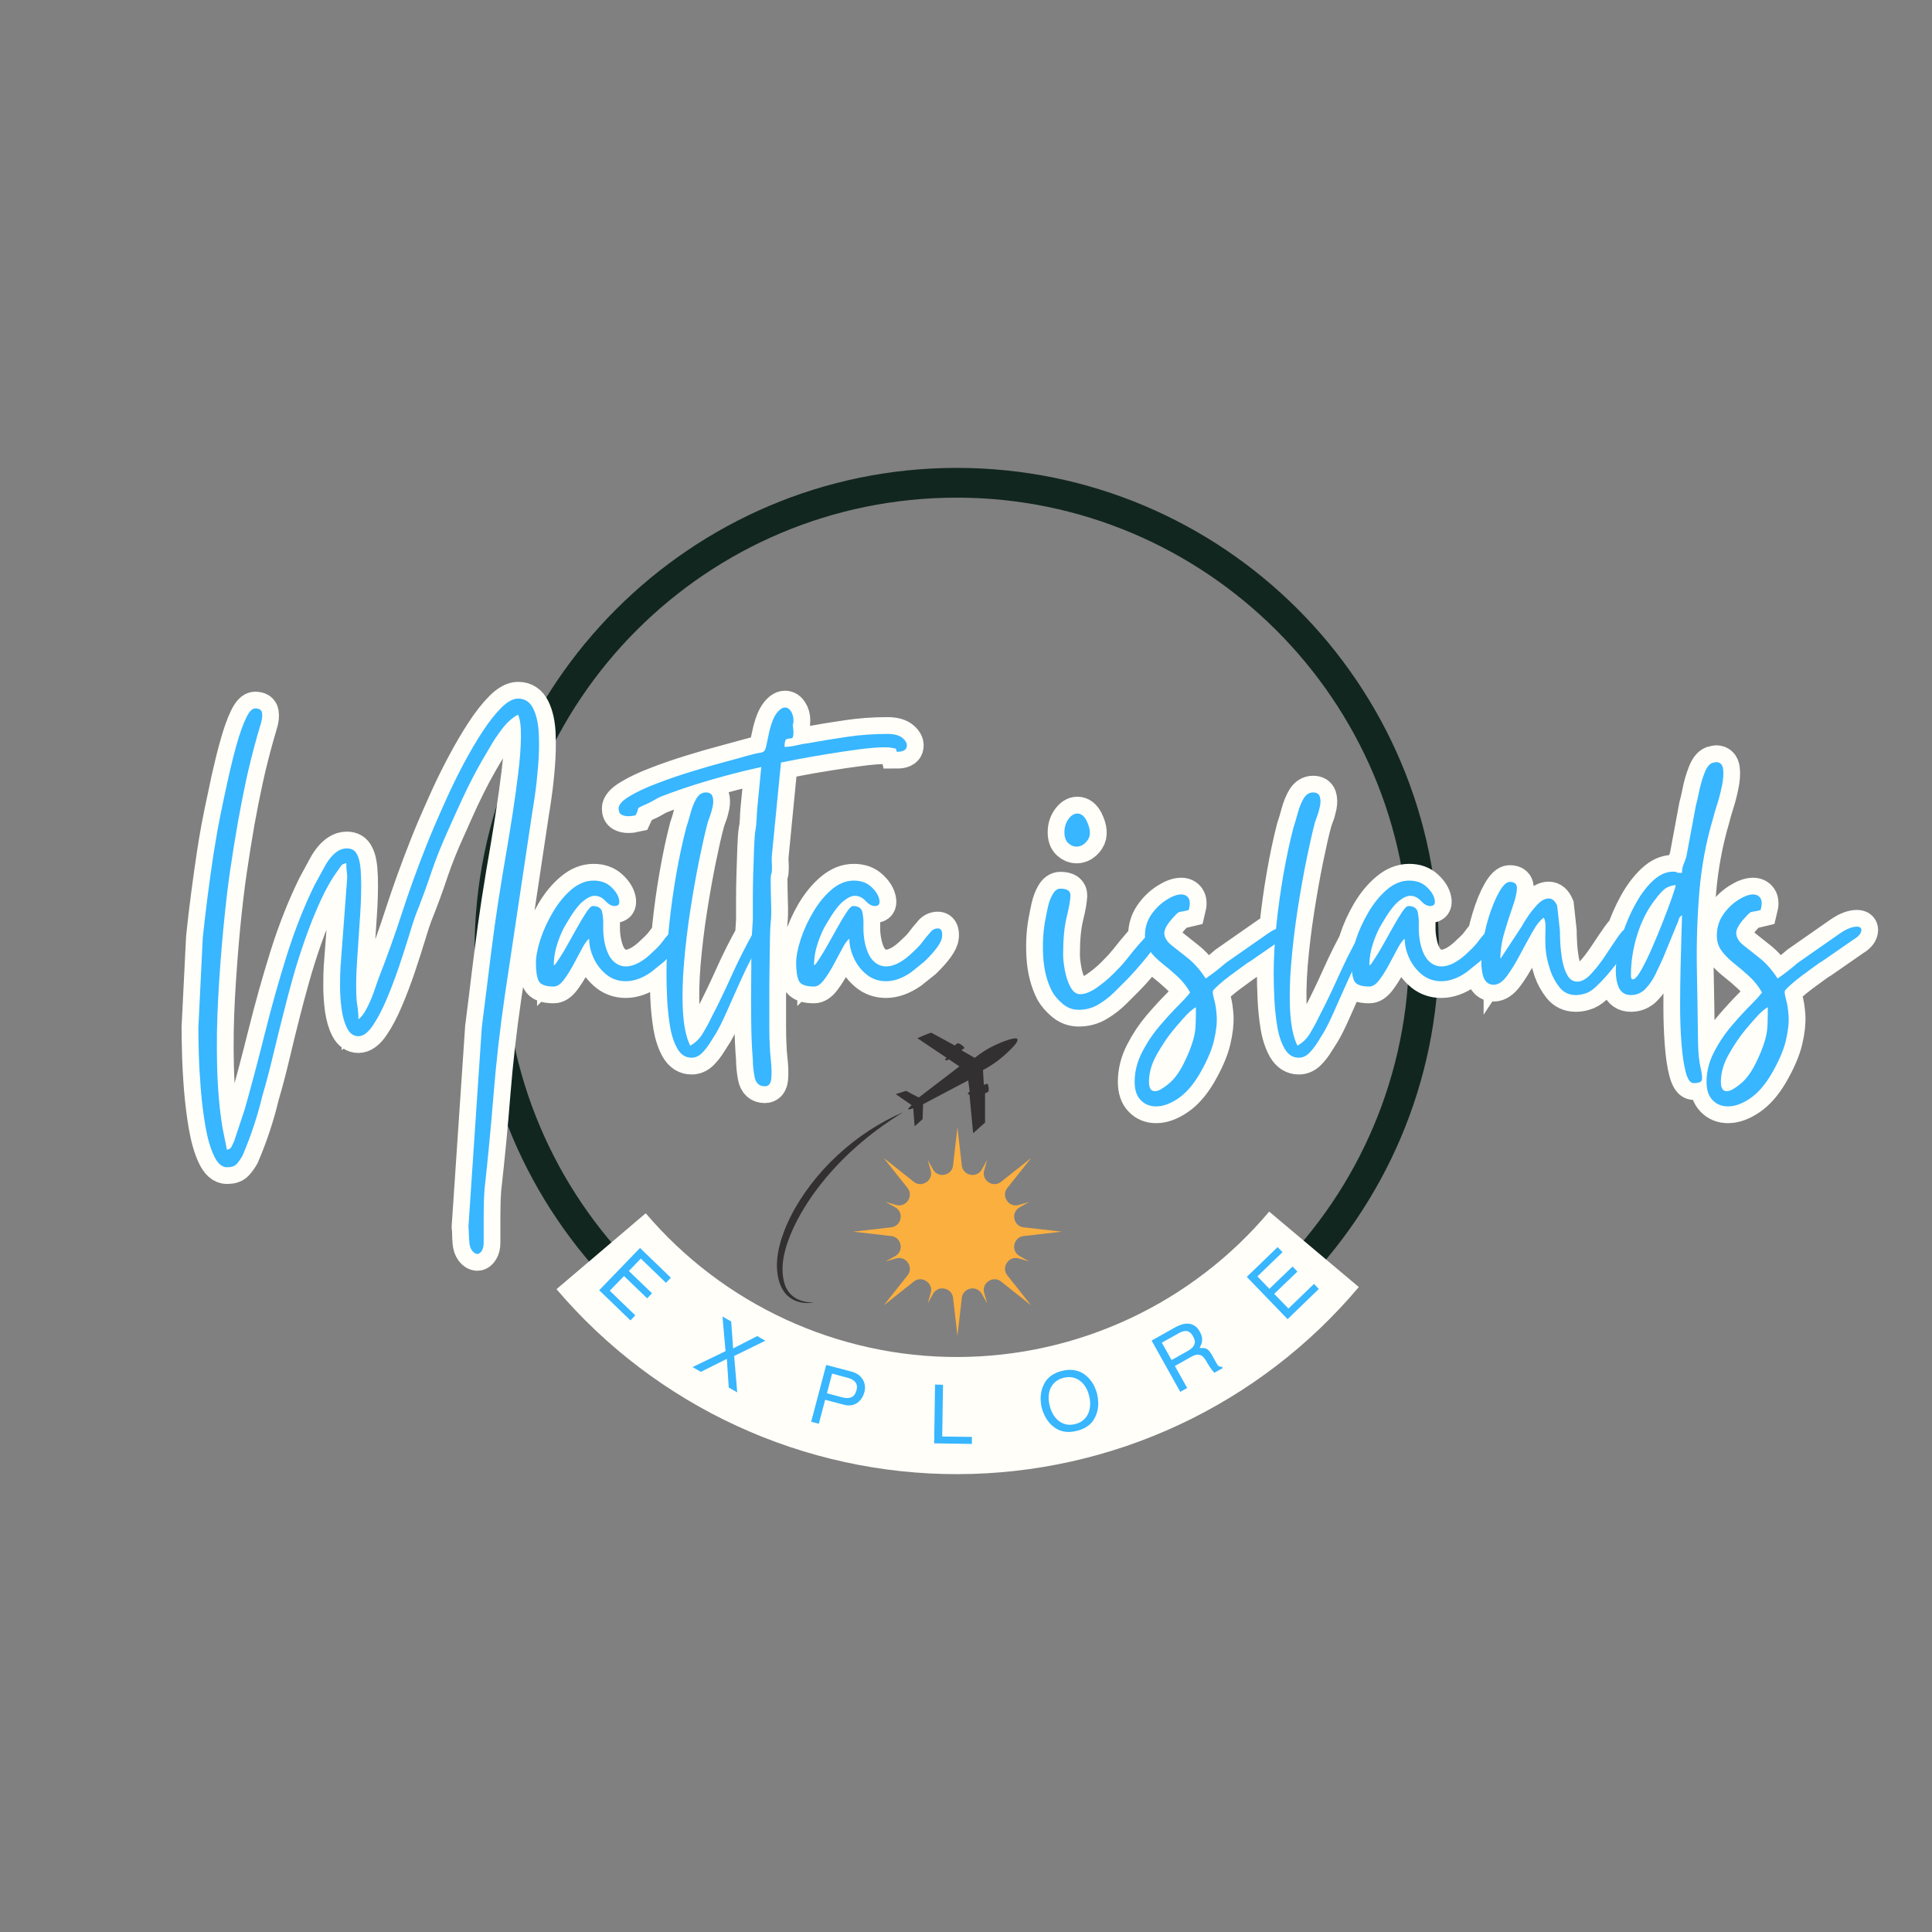 <svg version="1.0" preserveAspectRatio="xMidYMid meet" height="500" viewBox="0 0 375 375" zoomAndPan="magnify" width="500" xmlns:xlink="http://www.w3.org/1999/xlink" xmlns="http://www.w3.org/2000/svg"><rect x="0" y="0" width="375" height="375" fill="#808080" stroke="none"/><defs><g></g><clipPath id="efe1093454"><path clip-rule="nonzero" d="M 92.113 90.816 L 279.613 90.816 L 279.613 278 L 92.113 278 Z M 92.113 90.816"></path></clipPath><clipPath id="0eb85da2f4"><path clip-rule="nonzero" d="M 165.59 218.82 L 206.09 218.82 L 206.09 259.32 L 165.59 259.32 Z M 165.59 218.82"></path></clipPath><clipPath id="331721ef5b"><path clip-rule="nonzero" d="M 173 200 L 198 200 L 198 220 L 173 220 Z M 173 200"></path></clipPath><clipPath id="29ce039bb4"><path clip-rule="nonzero" d="M 152.57 198.871 L 197.516 201.117 L 194.816 255.051 L 149.875 252.801 Z M 152.57 198.871"></path></clipPath><clipPath id="0889dd96d6"><path clip-rule="nonzero" d="M 152.57 198.871 L 197.516 201.117 L 194.816 255.051 L 149.875 252.801 Z M 152.57 198.871"></path></clipPath><clipPath id="ad0e251400"><path clip-rule="nonzero" d="M 150 215 L 176 215 L 176 253 L 150 253 Z M 150 215"></path></clipPath><clipPath id="feab1ed197"><path clip-rule="nonzero" d="M 152.57 198.871 L 197.516 201.117 L 194.816 255.051 L 149.875 252.801 Z M 152.57 198.871"></path></clipPath><clipPath id="4b4aa65740"><path clip-rule="nonzero" d="M 152.57 198.871 L 197.516 201.117 L 194.816 255.051 L 149.875 252.801 Z M 152.57 198.871"></path></clipPath></defs><g clip-path="url(#efe1093454)"><path fill-rule="nonzero" fill-opacity="1" d="M 185.699 277.988 C 133.996 277.988 92.113 235.816 92.113 184.402 C 92.113 132.988 133.996 90.816 185.699 90.816 C 237.402 90.816 279.285 132.699 279.285 184.402 C 279.285 236.105 237.113 277.988 185.699 277.988 Z M 185.699 96.594 C 137.176 96.594 97.891 135.875 97.891 184.402 C 97.891 232.93 137.176 272.211 185.699 272.211 C 234.227 272.211 273.508 232.93 273.508 184.402 C 273.508 135.875 233.938 96.594 185.699 96.594 Z M 185.699 96.594" fill="#122620"></path></g><path stroke-miterlimit="4" stroke-opacity="1" stroke-width="8.68" stroke="#fffef9" d="M 71.906 98.883 C 72.604 98.43 73.302 97.545 74 96.227 C 74.698 94.925 75.307 93.524 75.833 92.014 C 76.38 90.508 76.812 89.295 77.135 88.373 C 79.359 82.665 81.375 77.014 83.182 71.42 C 85.01 65.826 87.078 60.087 89.396 54.212 C 89.776 53.212 90.443 51.576 91.401 49.295 C 92.38 47.019 93.521 44.436 94.823 41.555 C 96.14 38.654 97.588 35.722 99.172 32.769 C 100.755 29.79 102.375 27.029 104.031 24.488 C 105.693 21.946 107.312 19.883 108.89 18.3 C 110.474 16.717 111.927 15.925 113.245 15.925 C 115.015 15.925 116.323 16.795 117.172 18.524 C 118.021 20.258 118.5 22.436 118.614 25.055 C 118.724 27.67 118.667 30.394 118.443 33.217 C 118.219 36.024 117.943 38.529 117.625 40.732 C 117.323 42.941 117.094 44.425 116.943 45.201 L 109.771 93.003 C 108.526 101.555 107.573 109.92 106.917 118.097 C 106.276 126.29 105.484 134.55 104.542 142.873 C 104.39 144.946 104.318 147.217 104.318 149.686 C 104.318 152.17 104.318 154.488 104.318 156.633 C 104.318 157.649 104.135 158.404 103.776 158.894 C 103.437 159.404 103.083 159.659 102.703 159.659 C 102.234 159.659 101.781 159.383 101.349 158.837 C 100.932 158.29 100.687 157.555 100.614 156.633 C 100.536 155.633 100.5 154.883 100.5 154.373 C 100.5 153.883 100.463 153.29 100.39 152.592 L 103.864 100.972 C 104.484 96.113 105.042 91.623 105.531 87.498 C 106.036 83.368 106.578 79.206 107.14 75.008 C 107.724 70.79 108.443 66.133 109.286 61.05 C 109.531 59.732 109.88 57.686 110.333 54.92 C 110.802 52.128 111.302 49.003 111.833 45.54 C 112.375 42.071 112.859 38.607 113.271 35.139 C 113.703 31.654 113.943 28.566 113.979 25.873 C 114.015 23.159 113.771 21.227 113.245 20.081 C 111.776 20.852 110.401 22.066 109.12 23.727 C 107.854 25.383 106.802 26.982 105.953 28.529 C 104.411 31.071 103.073 33.409 101.943 35.534 C 100.828 37.644 99.765 39.784 98.75 41.951 C 97.75 44.118 96.64 46.581 95.417 49.352 C 93.474 53.607 91.932 57.472 90.781 60.936 C 89.63 64.404 88.286 68.066 86.739 71.925 C 86.344 72.925 85.781 74.639 85.047 77.071 C 84.312 79.498 83.443 82.201 82.448 85.18 C 81.448 88.154 80.364 91.019 79.198 93.769 C 78.047 96.498 76.854 98.769 75.609 100.576 C 74.385 102.383 73.151 103.29 71.906 103.29 C 70.682 103.29 69.724 102.613 69.026 101.253 C 68.328 99.92 67.838 98.243 67.557 96.227 C 67.292 94.227 67.161 92.232 67.161 90.238 C 67.161 88.222 67.198 86.592 67.276 85.347 L 69.026 62.206 C 69.026 61.738 68.989 61.217 68.911 60.654 C 68.838 60.071 68.802 59.352 68.802 58.508 C 68.104 58.659 67.672 58.857 67.5 59.102 C 67.349 59.326 67.083 59.701 66.708 60.232 C 65.088 62.394 63.562 65.045 62.13 68.17 C 60.698 71.295 59.364 74.623 58.12 78.144 C 56.896 81.649 55.823 85.055 54.901 88.373 C 53.974 91.686 53.203 94.576 52.583 97.045 C 51.656 100.659 50.755 104.347 49.87 108.092 C 48.984 111.842 48.042 115.409 47.042 118.8 C 46.422 121.42 45.687 123.998 44.838 126.545 C 43.995 129.102 43.021 131.659 41.932 134.201 C 41.401 135.123 40.885 135.847 40.375 136.373 C 39.885 136.92 39.057 137.196 37.89 137.196 C 36.573 137.196 35.448 136.206 34.526 134.227 C 33.604 132.269 32.87 129.743 32.323 126.654 C 31.797 123.587 31.39 120.363 31.109 116.993 C 30.844 113.639 30.677 110.514 30.599 107.613 C 30.526 104.732 30.484 102.555 30.484 101.087 L 31.646 77.722 C 32.021 74.087 32.448 70.477 32.917 66.899 C 33.385 63.3 33.885 59.732 34.417 56.191 C 34.489 55.795 34.677 54.618 34.979 52.659 C 35.297 50.701 35.75 48.29 36.333 45.425 C 36.922 42.561 37.552 39.576 38.229 36.467 C 38.927 33.342 39.661 30.415 40.432 27.68 C 41.203 24.93 41.995 22.706 42.807 21.014 C 43.614 19.316 44.406 18.472 45.177 18.472 C 46.255 18.472 46.844 18.857 46.958 19.628 C 47.088 20.399 46.995 21.305 46.677 22.342 C 46.375 23.378 46.109 24.279 45.885 25.055 C 44.64 29.462 43.635 33.462 42.864 37.061 C 42.088 40.639 41.375 44.264 40.713 47.941 C 40.073 51.592 39.406 55.774 38.708 60.482 C 38.088 64.722 37.505 69.659 36.958 75.29 C 36.427 80.92 35.984 86.847 35.63 93.061 C 35.292 99.258 35.198 105.284 35.349 111.144 C 35.495 117.019 35.958 122.316 36.729 127.024 L 37.89 132.675 C 38.51 132.524 38.896 132.269 39.047 131.909 C 39.198 131.571 39.432 131.102 39.755 130.498 L 42.521 122.165 C 44.292 115.837 46.026 109.269 47.724 102.472 C 49.417 95.691 51.281 89.04 53.318 82.524 C 55.37 76.003 57.75 69.967 60.463 64.409 C 61.234 62.941 62.14 61.264 63.177 59.383 C 64.213 57.482 65.354 56.144 66.594 55.368 C 67.292 54.92 68.062 54.691 68.911 54.691 C 70.213 54.691 71.099 55.227 71.568 56.3 C 72.193 57.378 72.536 59.347 72.614 62.206 C 72.687 65.071 72.604 68.274 72.359 71.816 C 72.135 75.357 71.906 78.795 71.682 82.128 C 71.453 85.441 71.344 88.097 71.344 90.097 C 71.344 92.409 71.437 94.154 71.625 95.321 C 71.812 96.472 71.906 97.659 71.906 98.883 Z M 117.854 84.3 C 117.854 82.68 118.239 80.675 119.01 78.284 C 119.786 75.894 120.859 73.519 122.234 71.165 C 123.625 68.811 125.229 66.868 127.036 65.342 C 128.864 63.8 130.776 63.029 132.771 63.029 C 134.635 63.029 136.14 63.566 137.292 64.639 C 138.458 65.712 139.156 66.816 139.385 67.946 C 139.609 69.055 139.224 69.613 138.224 69.613 C 137.453 69.613 136.661 69.17 135.849 68.284 C 135.042 67.399 134.099 66.956 133.026 66.956 C 132.177 66.956 131.151 67.451 129.948 68.451 C 128.76 69.451 127.307 71.42 125.594 74.357 C 124.823 75.602 124.109 77.201 123.448 79.159 C 122.807 81.118 122.484 83.071 122.484 85.008 C 122.635 84.857 122.693 84.8 122.656 84.842 C 122.62 84.878 122.75 84.738 123.052 84.415 L 123.984 83.029 C 124.604 82.107 125.323 80.915 126.13 79.441 C 126.943 77.972 127.771 76.493 128.62 75.008 C 129.463 73.498 130.239 72.227 130.937 71.191 C 131.63 70.139 132.167 69.613 132.547 69.613 C 133.937 69.613 134.75 70.118 134.974 71.139 C 135.203 72.133 135.297 73.368 135.26 74.837 C 135.219 76.29 135.359 77.748 135.682 79.217 C 136.135 81.305 136.838 82.831 137.802 83.795 C 138.781 84.753 139.88 85.238 141.104 85.238 C 143.271 85.238 145.667 83.925 148.281 81.305 C 149.375 80.311 150.146 79.482 150.599 78.821 C 151.073 78.159 151.693 77.409 152.463 76.561 C 152.995 75.79 153.682 75.404 154.526 75.404 C 155.375 75.404 155.745 76.118 155.63 77.55 C 155.515 78.962 154 81.102 151.078 83.962 L 147.604 86.732 C 145.364 88.279 143.198 89.05 141.104 89.05 C 139.187 89.05 137.51 88.477 136.078 87.326 C 134.646 86.159 133.542 84.727 132.771 83.029 C 132 81.337 131.614 79.68 131.614 78.061 C 131.083 78.456 130.474 79.311 129.776 80.628 C 129.078 81.93 128.328 83.331 127.515 84.842 C 126.708 86.347 125.875 87.654 125.031 88.769 C 124.182 89.878 123.333 90.436 122.484 90.436 C 120.323 90.436 119 89.936 118.531 88.936 C 118.078 87.936 117.854 86.394 117.854 84.3 Z M 151.635 87.102 C 151.635 83.238 151.864 79.076 152.318 74.613 C 152.786 70.128 153.406 65.691 154.182 61.305 C 154.953 56.894 155.802 52.909 156.724 49.352 C 157.12 48.201 157.505 46.915 157.88 45.482 C 158.276 44.05 158.776 42.816 159.38 41.779 C 160 40.743 160.823 40.227 161.838 40.227 C 162.76 40.227 163.333 40.576 163.562 41.269 C 163.786 41.951 163.807 42.779 163.62 43.758 C 163.427 44.717 163.177 45.602 162.854 46.415 C 162.552 47.222 162.364 47.779 162.292 48.081 C 161.667 50.399 160.953 53.545 160.14 57.519 C 159.333 61.493 158.562 65.831 157.823 70.545 C 157.088 75.253 156.526 79.925 156.13 84.555 C 155.755 89.17 155.677 93.352 155.906 97.102 C 156.151 100.852 156.771 103.722 157.771 105.722 C 159.088 105.024 160.172 103.977 161.015 102.581 C 161.864 101.206 162.599 99.863 163.224 98.545 C 164.995 95.154 166.724 91.566 168.422 87.779 C 170.114 83.993 171.896 80.441 173.76 77.128 C 174.364 75.904 175.015 75.29 175.708 75.29 C 176.031 75.29 176.286 75.42 176.474 75.686 C 176.661 75.951 176.755 76.243 176.755 76.561 C 176.755 76.784 176.443 77.524 175.823 78.764 C 175.203 79.988 174.562 81.258 173.901 82.581 C 173.26 83.878 172.828 84.727 172.604 85.123 C 171.828 86.743 170.953 88.633 169.974 90.8 C 169.015 92.946 168.073 95.066 167.151 97.159 C 166.224 99.248 165.338 101.019 164.495 102.472 C 164.099 103.092 163.573 103.92 162.911 104.956 C 162.271 106.014 161.562 106.925 160.792 107.696 C 160.021 108.472 159.135 108.857 158.135 108.857 C 156.594 108.857 155.37 108.081 154.463 106.54 C 153.578 104.993 152.937 103.066 152.542 100.748 C 152.167 98.43 151.922 96.04 151.807 93.571 C 151.693 91.102 151.635 88.946 151.635 87.102 Z M 139.255 44.378 C 139.255 43.383 140.187 42.326 142.052 41.217 C 143.901 40.087 146.234 38.982 149.062 37.909 C 151.87 36.816 154.833 35.79 157.963 34.831 C 161.068 33.868 163.943 33.04 166.578 32.342 C 169.198 31.644 171.167 31.107 172.484 30.732 C 174.104 30.264 175.234 29.988 175.875 29.915 C 176.536 29.837 176.958 29.592 177.146 29.18 C 177.354 28.743 177.573 27.868 177.797 26.55 C 178.417 23.389 179.135 21.212 179.943 20.024 C 180.755 18.821 181.547 18.217 182.318 18.217 C 182.937 18.217 183.458 18.545 183.87 19.206 C 184.302 19.863 184.521 20.654 184.521 21.576 C 184.521 22.274 184.474 22.566 184.38 22.456 C 184.302 22.342 184.302 22.597 184.38 23.217 C 184.38 23.368 184.401 23.555 184.437 23.779 C 184.495 24.008 184.521 24.321 184.521 24.717 C 184.521 25.712 184.323 26.212 183.927 26.212 C 183.552 26.212 183.167 26.269 182.771 26.383 C 182.39 26.493 182.203 27.17 182.203 28.415 C 183.125 28.415 184.146 28.284 185.255 28.019 C 186.385 27.738 187.375 27.561 188.224 27.482 C 191.614 26.863 195.005 26.305 198.396 25.816 C 201.786 25.305 205.26 25.055 208.818 25.055 C 210.667 25.055 212.01 25.441 212.859 26.212 C 213.708 26.982 214.021 27.758 213.792 28.529 C 213.568 29.3 212.719 29.686 211.25 29.686 C 211.099 29.066 210.995 28.774 210.937 28.811 C 210.901 28.847 210.542 28.79 209.864 28.644 C 209.547 28.566 208.922 28.529 208 28.529 C 206.38 28.529 204.234 28.706 201.557 29.066 C 198.901 29.404 196.14 29.811 193.281 30.279 C 190.437 30.732 187.89 31.175 185.651 31.607 C 183.427 32.024 181.969 32.305 181.271 32.456 L 178.953 56.191 C 178.88 56.738 178.859 57.321 178.896 57.941 C 178.937 58.545 178.953 59.154 178.953 59.779 C 178.953 60.55 178.896 61.05 178.786 61.274 C 178.672 61.503 178.614 62.05 178.614 62.915 C 178.614 64.607 178.651 66.561 178.729 68.764 C 178.802 70.946 178.765 72.659 178.614 73.904 C 178.542 74.602 178.474 75.977 178.417 78.029 C 178.38 80.066 178.344 82.43 178.307 85.123 C 178.265 87.816 178.25 90.54 178.25 93.29 C 178.25 96.019 178.25 98.503 178.25 100.748 C 178.25 102.988 178.286 104.607 178.359 105.607 C 178.359 106.456 178.453 107.743 178.646 109.477 C 178.849 111.212 178.896 112.774 178.786 114.17 C 178.672 115.561 178.109 116.258 177.088 116.258 C 175.64 116.258 174.755 115.446 174.432 113.826 C 174.13 112.206 173.984 110.701 173.984 109.305 C 173.755 106.54 173.614 103.3 173.557 99.587 C 173.521 95.878 173.521 92.175 173.557 88.482 C 173.614 84.774 173.64 81.534 173.64 78.764 L 173.984 73.311 C 173.984 72.238 173.984 70.581 173.984 68.337 C 173.984 66.097 174.021 63.722 174.094 61.217 C 174.172 58.712 174.245 56.425 174.323 54.352 C 174.396 52.264 174.51 50.795 174.661 49.946 C 174.828 49.175 174.932 48.248 174.969 47.175 C 175.01 46.081 175.062 45.149 175.14 44.378 L 176.187 33.613 C 175.864 33.691 175.187 33.852 174.151 34.097 C 173.114 34.321 172.286 34.508 171.667 34.659 C 167.88 35.581 164.271 36.571 160.844 37.628 C 157.417 38.665 153.885 39.878 150.25 41.269 C 149.552 41.571 148.922 41.904 148.354 42.258 C 147.771 42.597 147.13 42.92 146.432 43.222 C 145.51 43.618 144.917 43.889 144.656 44.04 C 144.37 44.191 144.229 44.389 144.229 44.633 C 144.229 44.857 144.042 45.357 143.667 46.133 C 143.344 46.206 143.036 46.264 142.734 46.3 C 142.432 46.337 142.083 46.357 141.687 46.357 C 141.068 46.357 140.51 46.227 140.021 45.962 C 139.51 45.68 139.255 45.149 139.255 44.378 Z M 185.203 84.3 C 185.203 82.68 185.588 80.675 186.359 78.284 C 187.13 75.894 188.208 73.519 189.583 71.165 C 190.974 68.811 192.578 66.868 194.385 65.342 C 196.213 63.8 198.125 63.029 200.12 63.029 C 201.984 63.029 203.489 63.566 204.64 64.639 C 205.807 65.712 206.505 66.816 206.729 67.946 C 206.958 69.055 206.573 69.613 205.573 69.613 C 204.802 69.613 204.01 69.17 203.198 68.284 C 202.39 67.399 201.448 66.956 200.375 66.956 C 199.526 66.956 198.5 67.451 197.297 68.451 C 196.109 69.451 194.656 71.42 192.943 74.357 C 192.172 75.602 191.453 77.201 190.797 79.159 C 190.156 81.118 189.833 83.071 189.833 85.008 C 189.984 84.857 190.042 84.8 190.005 84.842 C 189.969 84.878 190.099 84.738 190.401 84.415 L 191.333 83.029 C 191.953 82.107 192.672 80.915 193.479 79.441 C 194.292 77.972 195.12 76.493 195.969 75.008 C 196.812 73.498 197.588 72.227 198.281 71.191 C 198.979 70.139 199.515 69.613 199.896 69.613 C 201.286 69.613 202.099 70.118 202.323 71.139 C 202.552 72.133 202.646 73.368 202.604 74.837 C 202.568 76.29 202.708 77.748 203.031 79.217 C 203.484 81.305 204.187 82.831 205.151 83.795 C 206.13 84.753 207.229 85.238 208.453 85.238 C 210.62 85.238 213.015 83.925 215.63 81.305 C 216.724 80.311 217.495 79.482 217.948 78.821 C 218.422 78.159 219.042 77.409 219.812 76.561 C 220.338 75.79 221.026 75.404 221.875 75.404 C 222.724 75.404 223.088 76.118 222.979 77.55 C 222.864 78.962 221.349 81.102 218.427 83.962 L 214.953 86.732 C 212.713 88.279 210.547 89.05 208.453 89.05 C 206.531 89.05 204.859 88.477 203.427 87.326 C 201.995 86.159 200.89 84.727 200.12 83.029 C 199.349 81.337 198.963 79.68 198.963 78.061 C 198.432 78.456 197.823 79.311 197.125 80.628 C 196.427 81.93 195.677 83.331 194.864 84.842 C 194.052 86.347 193.224 87.654 192.38 88.769 C 191.531 89.878 190.682 90.436 189.833 90.436 C 187.667 90.436 186.349 89.936 185.88 88.936 C 185.427 87.936 185.203 86.394 185.203 84.3 Z M 258.338 96.451 C 256.792 96.451 255.417 95.951 254.213 94.956 C 253.026 93.956 252.12 92.92 251.5 91.847 C 250.125 89.212 249.333 86.102 249.125 82.524 C 248.937 78.925 249.156 75.665 249.776 72.748 C 249.927 71.899 250.135 70.883 250.396 69.696 C 250.682 68.488 251.083 67.425 251.614 66.503 C 252.161 65.561 252.818 65.092 253.588 65.092 C 255.359 65.092 256.229 65.691 256.193 66.899 C 256.151 68.087 255.823 69.941 255.203 72.462 C 254.599 74.967 254.297 78.18 254.297 82.097 C 254.297 83.269 254.448 84.659 254.75 86.279 C 255.052 87.899 255.531 89.331 256.193 90.576 C 256.849 91.8 257.677 92.409 258.677 92.409 C 259.922 92.409 261.333 91.873 262.917 90.8 C 264.495 89.706 265.958 88.493 267.297 87.154 C 268.651 85.8 269.604 84.774 270.146 84.076 C 270.297 83.925 270.724 83.409 271.422 82.524 C 272.114 81.639 272.943 80.639 273.906 79.529 C 274.864 78.399 275.807 77.409 276.729 76.561 C 277.656 75.712 278.39 75.29 278.937 75.29 C 279.479 75.29 279.755 75.753 279.755 76.675 C 279.755 77.222 279.385 78.05 278.651 79.159 C 277.917 80.274 277.042 81.451 276.026 82.691 C 275.026 83.915 274.047 85.076 273.088 86.17 C 272.125 87.243 271.411 88.014 270.937 88.482 C 270.015 89.409 268.917 90.508 267.635 91.79 C 266.37 93.05 264.969 94.144 263.422 95.066 C 261.88 95.993 260.182 96.451 258.338 96.451 Z M 254.635 50.508 C 254.635 49.212 254.984 48.081 255.682 47.118 C 256.38 46.139 257.151 45.649 258 45.649 C 258.922 45.649 259.693 46.232 260.318 47.404 C 261.39 49.55 261.521 51.227 260.713 52.43 C 259.901 53.618 258.911 54.212 257.745 54.212 C 256.989 54.212 256.286 53.909 255.625 53.305 C 254.963 52.686 254.635 51.753 254.635 50.508 Z M 276.5 115.102 C 276.5 116.722 277 117.529 277.995 117.529 C 278.542 117.529 279.125 117.331 279.75 116.936 C 280.37 116.561 280.87 116.222 281.245 115.92 C 282.792 114.753 284.156 112.993 285.344 110.633 C 286.547 108.279 287.427 106.144 287.969 104.222 C 288.349 102.904 288.557 101.566 288.594 100.212 C 288.63 98.873 288.651 97.394 288.651 95.774 C 287.724 96.3 286.661 97.243 285.458 98.597 C 284.271 99.956 283.328 101.055 282.63 101.904 C 281.255 103.602 279.89 105.644 278.536 108.034 C 277.177 110.43 276.5 112.784 276.5 115.102 Z M 275.453 77.238 C 275.453 75.243 275.989 73.451 277.062 71.873 C 278.156 70.29 279.458 69.019 280.963 68.055 C 282.469 67.097 283.76 66.618 284.833 66.618 C 285.682 66.618 286.312 66.925 286.729 67.55 C 287.161 68.149 287.187 69.186 286.812 70.654 C 285.89 70.883 285.229 71.014 284.833 71.05 C 284.458 71.087 284.146 71.212 283.901 71.42 C 283.677 71.607 283.25 72.05 282.63 72.748 C 281.088 74.441 280.37 75.805 280.484 76.842 C 280.614 77.878 281.234 78.852 282.349 79.753 C 283.458 80.639 284.844 81.743 286.5 83.061 C 288.177 84.357 289.739 86.128 291.193 88.373 C 292.885 87.201 294.63 85.847 296.417 84.3 L 307.182 76.784 C 308.182 76.092 309.047 75.607 309.781 75.347 C 310.515 75.081 311.151 74.951 311.677 74.951 C 312.599 74.951 312.984 75.337 312.833 76.107 C 312.682 76.863 311.948 77.623 310.63 78.399 L 302.776 83.852 C 302.474 84.003 301.818 84.446 300.797 85.18 C 299.802 85.915 298.698 86.722 297.495 87.607 C 296.307 88.493 295.286 89.321 294.443 90.097 C 293.594 90.868 293.13 91.368 293.057 91.592 C 292.979 91.988 293.094 92.732 293.396 93.826 C 293.713 94.899 293.932 96.3 294.047 98.034 C 294.156 99.769 293.922 101.889 293.338 104.394 C 292.755 106.899 291.505 109.805 289.583 113.123 C 287.885 115.988 286.031 118.087 284.015 119.425 C 282.021 120.779 280.135 121.456 278.364 121.456 C 276.745 121.456 275.417 120.909 274.38 119.821 C 273.328 118.743 272.797 117.17 272.797 115.102 C 272.797 112.482 273.437 109.93 274.719 107.441 C 275.979 104.977 277.5 102.696 279.271 100.607 C 281.057 98.534 282.698 96.753 284.182 95.264 C 285.693 93.758 286.682 92.654 287.151 91.962 C 286.229 90.342 285.109 88.936 283.792 87.748 C 282.489 86.545 281.198 85.441 279.917 84.446 C 278.635 83.425 277.573 82.363 276.724 81.253 C 275.88 80.123 275.453 78.784 275.453 77.238 Z M 308.786 87.102 C 308.786 83.238 309.01 79.076 309.463 74.613 C 309.932 70.128 310.552 65.691 311.328 61.305 C 312.099 56.894 312.948 52.909 313.87 49.352 C 314.265 48.201 314.651 46.915 315.026 45.482 C 315.422 44.05 315.922 42.816 316.526 41.779 C 317.146 40.743 317.969 40.227 318.984 40.227 C 319.906 40.227 320.479 40.576 320.708 41.269 C 320.932 41.951 320.953 42.779 320.765 43.758 C 320.573 44.717 320.323 45.602 320 46.415 C 319.698 47.222 319.51 47.779 319.437 48.081 C 318.812 50.399 318.099 53.545 317.286 57.519 C 316.479 61.493 315.708 65.831 314.974 70.545 C 314.234 75.253 313.672 79.925 313.276 84.555 C 312.901 89.17 312.823 93.352 313.052 97.102 C 313.297 100.852 313.917 103.722 314.917 105.722 C 316.234 105.024 317.318 103.977 318.167 102.581 C 319.01 101.206 319.745 99.863 320.37 98.545 C 322.14 95.154 323.87 91.566 325.568 87.779 C 327.26 83.993 329.042 80.441 330.906 77.128 C 331.51 75.904 332.161 75.29 332.854 75.29 C 333.177 75.29 333.432 75.42 333.62 75.686 C 333.807 75.951 333.901 76.243 333.901 76.561 C 333.901 76.784 333.594 77.524 332.969 78.764 C 332.349 79.988 331.708 81.258 331.047 82.581 C 330.406 83.878 329.974 84.727 329.75 85.123 C 328.974 86.743 328.099 88.633 327.12 90.8 C 326.161 92.946 325.219 95.066 324.297 97.159 C 323.375 99.248 322.489 101.019 321.64 102.472 C 321.245 103.092 320.719 103.92 320.057 104.956 C 319.417 106.014 318.708 106.925 317.937 107.696 C 317.167 108.472 316.281 108.857 315.281 108.857 C 313.739 108.857 312.515 108.081 311.609 106.54 C 310.724 104.993 310.083 103.066 309.687 100.748 C 309.312 98.43 309.068 96.04 308.953 93.571 C 308.838 91.102 308.786 88.946 308.786 87.102 Z M 328.922 84.3 C 328.922 82.68 329.312 80.675 330.083 78.284 C 330.854 75.894 331.927 73.519 333.302 71.165 C 334.698 68.811 336.297 66.868 338.109 65.342 C 339.932 63.8 341.844 63.029 343.844 63.029 C 345.708 63.029 347.213 63.566 348.364 64.639 C 349.531 65.712 350.229 66.816 350.453 67.946 C 350.682 69.055 350.292 69.613 349.297 69.613 C 348.526 69.613 347.734 69.17 346.922 68.284 C 346.114 67.399 345.172 66.956 344.099 66.956 C 343.25 66.956 342.224 67.451 341.015 68.451 C 339.828 69.451 338.38 71.42 336.667 74.357 C 335.896 75.602 335.177 77.201 334.521 79.159 C 333.88 81.118 333.557 83.071 333.557 85.008 C 333.708 84.857 333.765 84.8 333.729 84.842 C 333.687 84.878 333.823 84.738 334.125 84.415 L 335.057 83.029 C 335.677 82.107 336.39 80.915 337.203 79.441 C 338.01 77.972 338.844 76.493 339.687 75.008 C 340.536 73.498 341.307 72.227 342.005 71.191 C 342.703 70.139 343.239 69.613 343.614 69.613 C 345.01 69.613 345.823 70.118 346.047 71.139 C 346.271 72.133 346.364 73.368 346.328 74.837 C 346.292 76.29 346.432 77.748 346.755 79.217 C 347.203 81.305 347.911 82.831 348.87 83.795 C 349.849 84.753 350.953 85.238 352.177 85.238 C 354.344 85.238 356.734 83.925 359.354 81.305 C 360.448 80.311 361.219 79.482 361.672 78.821 C 362.14 78.159 362.765 77.409 363.536 76.561 C 364.062 75.79 364.75 75.404 365.599 75.404 C 366.448 75.404 366.812 76.118 366.698 77.55 C 366.588 78.962 365.073 81.102 362.151 83.962 L 358.677 86.732 C 356.432 88.279 354.271 89.05 352.177 89.05 C 350.255 89.05 348.578 88.477 347.151 87.326 C 345.719 86.159 344.614 84.727 343.844 83.029 C 343.073 81.337 342.682 79.68 342.682 78.061 C 342.156 78.456 341.547 79.311 340.849 80.628 C 340.151 81.93 339.396 83.331 338.588 84.842 C 337.776 86.347 336.948 87.654 336.099 88.769 C 335.255 89.878 334.406 90.436 333.557 90.436 C 331.39 90.436 330.073 89.936 329.604 88.936 C 329.151 87.936 328.922 86.394 328.922 84.3 Z M 365.734 89.982 C 364.26 89.982 363.312 89.097 362.88 87.326 C 362.463 85.555 362.406 83.342 362.708 80.686 C 363.031 78.014 363.594 75.347 364.406 72.691 C 365.213 70.014 366.12 67.795 367.114 66.024 C 368.114 64.253 369.036 63.368 369.885 63.368 C 371.203 63.368 371.828 63.967 371.75 65.175 C 371.677 66.363 371.286 67.946 370.594 69.92 C 369.896 71.878 369.198 74.034 368.5 76.394 C 367.802 78.748 367.453 81.034 367.453 83.258 L 373.021 74.811 C 373.25 74.357 373.745 73.555 374.521 72.409 C 375.292 71.238 376.156 70.154 377.12 69.159 C 378.078 68.139 379.021 67.633 379.943 67.633 C 380.885 67.633 381.62 68.253 382.146 69.498 L 382.854 75.967 C 382.854 76.665 382.891 77.748 382.969 79.217 C 383.042 80.686 383.213 82.175 383.474 83.68 C 383.76 85.186 384.203 86.477 384.802 87.55 C 385.427 88.623 386.281 89.165 387.375 89.165 C 388.526 89.165 389.729 88.477 390.989 87.102 C 392.271 85.706 393.505 84.107 394.693 82.295 C 395.896 80.472 396.979 78.868 397.943 77.493 C 398.922 76.097 399.677 75.404 400.203 75.404 C 401.37 75.404 401.917 75.847 401.844 76.732 C 401.766 77.618 401.38 78.644 400.682 79.811 C 399.984 80.962 399.271 82.034 398.536 83.029 C 397.802 84.029 397.359 84.649 397.208 84.894 C 396.661 85.592 395.927 86.477 395.005 87.55 C 394.078 88.623 393.109 89.633 392.094 90.576 C 391.094 91.498 390.135 92.071 389.213 92.3 C 388.437 92.524 387.703 92.639 387.005 92.639 C 385.239 92.639 383.833 91.988 382.797 90.691 C 381.76 89.368 380.969 87.936 380.422 86.394 C 379.651 84.076 379.229 82.014 379.151 80.206 C 379.078 78.399 379.078 76.852 379.151 75.571 C 379.229 74.29 379.068 73.311 378.672 72.633 C 377.75 73.238 376.771 74.472 375.734 76.337 C 374.698 78.18 373.614 80.17 372.484 82.295 C 371.375 84.404 370.255 86.217 369.125 87.722 C 368.01 89.227 366.88 89.982 365.734 89.982 Z M 401.239 87.55 C 401.239 88.248 401.401 88.597 401.719 88.597 C 402.245 88.597 402.953 87.826 403.838 86.279 C 404.745 84.738 405.693 82.805 406.693 80.488 C 407.693 78.17 408.651 75.837 409.573 73.482 C 410.495 71.128 411.271 69.066 411.891 67.295 C 412.51 65.524 412.823 64.488 412.823 64.186 C 411.505 64.337 410.479 64.743 409.745 65.399 C 409.026 66.04 408.359 66.784 407.739 67.633 C 405.724 70.118 404.13 73.149 402.963 76.732 C 401.812 80.311 401.239 83.915 401.239 87.55 Z M 414.432 61.05 C 414.432 60.201 414.568 59.467 414.828 58.847 C 415.109 58.222 415.364 57.529 415.594 56.753 L 418.021 43.701 C 418.266 42.852 418.557 41.581 418.896 39.889 C 419.234 38.175 419.719 36.545 420.338 34.998 C 420.958 33.456 421.734 32.607 422.656 32.456 C 422.807 32.456 422.922 32.436 422.995 32.399 C 423.088 32.363 423.172 32.342 423.25 32.342 C 424.323 32.342 424.932 32.946 425.083 34.149 C 425.234 35.337 425.13 36.779 424.776 38.472 C 424.437 40.17 424.01 41.79 423.505 43.331 C 423.016 44.878 422.693 45.998 422.542 46.696 C 420.698 52.951 419.5 59.352 418.953 65.909 C 418.406 72.462 418.193 79.066 418.302 85.717 C 418.437 92.347 418.542 98.899 418.614 105.378 C 418.693 107.847 418.896 109.837 419.234 111.342 C 419.594 112.847 419.734 113.904 419.661 114.508 C 419.583 115.128 418.849 115.441 417.458 115.441 C 416.609 115.441 415.932 114.488 415.422 112.587 C 414.911 110.701 414.547 108.232 414.323 105.18 C 414.094 102.149 413.979 98.899 413.979 95.436 C 413.979 91.951 414.021 88.55 414.094 85.238 C 414.172 81.92 414.245 79.066 414.323 76.675 C 414.396 74.279 414.432 72.701 414.432 71.925 C 414.13 72.227 413.943 72.425 413.87 72.519 C 413.792 72.597 413.682 72.899 413.531 73.425 L 409.458 83.258 C 408.932 84.425 408.323 85.743 407.625 87.212 C 406.927 88.68 406.052 89.951 404.995 91.029 C 403.958 92.102 402.708 92.639 401.239 92.639 C 399.62 92.639 398.516 91.868 397.932 90.321 C 397.37 88.774 397.198 86.79 397.427 84.357 C 397.651 81.93 398.208 79.368 399.094 76.675 C 399.995 73.982 401.114 71.42 402.453 68.988 C 403.812 66.561 405.318 64.571 406.974 63.029 C 408.63 61.482 410.344 60.712 412.114 60.712 C 412.739 60.712 413.068 60.769 413.104 60.878 C 413.146 60.993 413.588 61.05 414.432 61.05 Z M 424.505 115.102 C 424.505 116.722 425.005 117.529 426 117.529 C 426.547 117.529 427.13 117.331 427.755 116.936 C 428.375 116.561 428.875 116.222 429.25 115.92 C 430.797 114.753 432.161 112.993 433.349 110.633 C 434.552 108.279 435.427 106.144 435.974 104.222 C 436.354 102.904 436.557 101.566 436.599 100.212 C 436.635 98.873 436.651 97.394 436.651 95.774 C 435.729 96.3 434.667 97.243 433.458 98.597 C 432.276 99.956 431.333 101.055 430.635 101.904 C 429.26 103.602 427.896 105.644 426.536 108.034 C 425.182 110.43 424.505 112.784 424.505 115.102 Z M 423.458 77.238 C 423.458 75.243 423.995 73.451 425.068 71.873 C 426.161 70.29 427.463 69.019 428.969 68.055 C 430.474 67.097 431.766 66.618 432.838 66.618 C 433.687 66.618 434.318 66.925 434.734 67.55 C 435.167 68.149 435.193 69.186 434.818 70.654 C 433.896 70.883 433.234 71.014 432.838 71.05 C 432.463 71.087 432.151 71.212 431.906 71.42 C 431.682 71.607 431.255 72.05 430.635 72.748 C 429.088 74.441 428.375 75.805 428.489 76.842 C 428.62 77.878 429.239 78.852 430.354 79.753 C 431.463 80.639 432.849 81.743 434.505 83.061 C 436.182 84.357 437.745 86.128 439.198 88.373 C 440.891 87.201 442.635 85.847 444.422 84.3 L 455.187 76.784 C 456.187 76.092 457.052 75.607 457.786 75.347 C 458.521 75.081 459.151 74.951 459.682 74.951 C 460.604 74.951 460.989 75.337 460.838 76.107 C 460.687 76.863 459.953 77.623 458.635 78.399 L 450.781 83.852 C 450.479 84.003 449.818 84.446 448.802 85.18 C 447.802 85.915 446.703 86.722 445.495 87.607 C 444.312 88.493 443.292 89.321 442.448 90.097 C 441.599 90.868 441.135 91.368 441.062 91.592 C 440.984 91.988 441.099 92.732 441.401 93.826 C 441.719 94.899 441.937 96.3 442.052 98.034 C 442.161 99.769 441.927 101.889 441.344 104.394 C 440.76 106.899 439.505 109.805 437.583 113.123 C 435.891 115.988 434.036 118.087 432.021 119.425 C 430.021 120.779 428.141 121.456 426.37 121.456 C 424.75 121.456 423.422 120.909 422.385 119.821 C 421.328 118.743 420.802 117.17 420.802 115.102 C 420.802 112.482 421.443 109.93 422.724 107.441 C 423.984 104.977 425.5 102.696 427.271 100.607 C 429.062 98.534 430.703 96.753 432.187 95.264 C 433.698 93.758 434.687 92.654 435.156 91.962 C 434.234 90.342 433.114 88.936 431.792 87.748 C 430.495 86.545 429.203 85.441 427.922 84.446 C 426.641 83.425 425.578 82.363 424.729 81.253 C 423.88 80.123 423.458 78.784 423.458 77.238 Z M 423.458 77.238" stroke-linejoin="miter" fill="none" transform="matrix(0.75, 0, 0, 0.75, 15.633, 123.658)" stroke-linecap="butt"></path><g fill-opacity="1" fill="#38b6ff"><g transform="translate(37.629, 195.658)"><g><path d="M 31.938 2.172 C 32.457 1.828 32.977 1.16 33.5 0.172 C 34.02 -0.805 34.484 -1.859 34.891 -2.984 C 35.297 -4.117 35.613 -5.035 35.844 -5.734 C 37.52 -10.016 39.035 -14.25 40.391 -18.438 C 41.754 -22.633 43.305 -26.93 45.047 -31.328 C 45.336 -32.086 45.844 -33.316 46.562 -35.016 C 47.289 -36.723 48.145 -38.66 49.125 -40.828 C 50.113 -43.004 51.195 -45.207 52.375 -47.438 C 53.562 -49.664 54.773 -51.734 56.016 -53.641 C 57.266 -55.547 58.484 -57.094 59.672 -58.281 C 60.859 -59.469 61.941 -60.062 62.922 -60.062 C 64.254 -60.062 65.238 -59.41 65.875 -58.109 C 66.508 -56.805 66.867 -55.172 66.953 -53.203 C 67.047 -51.234 67.004 -49.191 66.828 -47.078 C 66.66 -44.973 66.457 -43.094 66.219 -41.438 C 65.988 -39.789 65.816 -38.68 65.703 -38.109 L 60.328 -2.25 C 59.398 4.164 58.688 10.441 58.188 16.578 C 57.695 22.711 57.109 28.906 56.422 35.156 C 56.305 36.719 56.25 38.422 56.25 40.266 C 56.25 42.117 56.25 43.859 56.25 45.484 C 56.25 46.234 56.117 46.797 55.859 47.172 C 55.598 47.547 55.32 47.734 55.031 47.734 C 54.688 47.734 54.352 47.531 54.031 47.125 C 53.707 46.719 53.52 46.172 53.469 45.484 C 53.406 44.734 53.375 44.164 53.375 43.781 C 53.375 43.406 53.348 42.957 53.297 42.438 L 55.891 3.734 C 56.359 0.086 56.781 -3.281 57.156 -6.375 C 57.531 -9.469 57.93 -12.594 58.359 -15.75 C 58.797 -18.906 59.332 -22.395 59.969 -26.219 C 60.145 -27.195 60.406 -28.727 60.75 -30.812 C 61.102 -32.895 61.484 -35.238 61.891 -37.844 C 62.297 -40.445 62.656 -43.051 62.969 -45.656 C 63.289 -48.258 63.461 -50.57 63.484 -52.594 C 63.516 -54.625 63.328 -56.07 62.922 -56.938 C 61.828 -56.363 60.801 -55.453 59.844 -54.203 C 58.895 -52.961 58.098 -51.766 57.453 -50.609 C 56.297 -48.691 55.297 -46.938 54.453 -45.344 C 53.617 -43.758 52.828 -42.156 52.078 -40.531 C 51.328 -38.914 50.488 -37.066 49.562 -34.984 C 48.113 -31.797 46.953 -28.898 46.078 -26.297 C 45.211 -23.691 44.203 -20.941 43.047 -18.047 C 42.766 -17.297 42.348 -16.008 41.797 -14.188 C 41.242 -12.363 40.594 -10.336 39.844 -8.109 C 39.094 -5.891 38.281 -3.75 37.406 -1.688 C 36.539 0.363 35.645 2.066 34.719 3.422 C 33.789 4.785 32.863 5.469 31.938 5.469 C 31.008 5.469 30.285 4.961 29.766 3.953 C 29.242 2.941 28.879 1.68 28.672 0.172 C 28.473 -1.328 28.375 -2.828 28.375 -4.328 C 28.375 -5.836 28.406 -7.055 28.469 -7.984 L 29.766 -25.344 C 29.766 -25.688 29.734 -26.078 29.672 -26.516 C 29.617 -26.953 29.594 -27.488 29.594 -28.125 C 29.07 -28.008 28.754 -27.863 28.641 -27.688 C 28.523 -27.508 28.32 -27.219 28.031 -26.812 C 26.82 -25.195 25.68 -23.219 24.609 -20.875 C 23.535 -18.531 22.535 -16.039 21.609 -13.406 C 20.68 -10.77 19.867 -8.207 19.172 -5.719 C 18.484 -3.238 17.91 -1.07 17.453 0.781 C 16.754 3.5 16.07 6.258 15.406 9.062 C 14.738 11.875 14.031 14.551 13.281 17.094 C 12.812 19.062 12.258 21 11.625 22.906 C 10.988 24.82 10.266 26.734 9.453 28.641 C 9.055 29.336 8.664 29.891 8.281 30.297 C 7.906 30.703 7.285 30.906 6.422 30.906 C 5.441 30.906 4.602 30.164 3.906 28.688 C 3.207 27.207 2.656 25.312 2.25 23 C 1.852 20.688 1.551 18.27 1.344 15.75 C 1.145 13.238 1.016 10.895 0.953 8.719 C 0.898 6.551 0.875 4.914 0.875 3.812 L 1.734 -13.719 C 2.023 -16.438 2.344 -19.141 2.688 -21.828 C 3.039 -24.516 3.414 -27.191 3.812 -29.859 C 3.875 -30.148 4.02 -31.031 4.25 -32.5 C 4.477 -33.977 4.812 -35.785 5.25 -37.922 C 5.688 -40.066 6.164 -42.312 6.688 -44.656 C 7.207 -47 7.754 -49.195 8.328 -51.25 C 8.91 -53.301 9.504 -54.961 10.109 -56.234 C 10.711 -57.516 11.305 -58.156 11.891 -58.156 C 12.703 -58.156 13.148 -57.863 13.234 -57.281 C 13.316 -56.707 13.242 -56.031 13.016 -55.25 C 12.785 -54.469 12.582 -53.785 12.406 -53.203 C 11.477 -49.91 10.723 -46.914 10.141 -44.219 C 9.566 -41.531 9.035 -38.812 8.547 -36.062 C 8.055 -33.312 7.551 -30.172 7.031 -26.641 C 6.57 -23.461 6.141 -19.758 5.734 -15.531 C 5.328 -11.312 4.992 -6.867 4.734 -2.203 C 4.473 2.453 4.398 6.977 4.516 11.375 C 4.629 15.77 4.977 19.734 5.562 23.266 L 6.422 27.516 C 6.891 27.398 7.18 27.211 7.297 26.953 C 7.41 26.691 7.582 26.328 7.812 25.859 L 9.891 19.609 C 11.223 14.867 12.523 9.953 13.797 4.859 C 15.066 -0.234 16.469 -5.223 18 -10.109 C 19.539 -15.004 21.32 -19.535 23.344 -23.703 C 23.926 -24.797 24.609 -26.051 25.391 -27.469 C 26.172 -28.883 27.023 -29.883 27.953 -30.469 C 28.473 -30.812 29.051 -30.984 29.688 -30.984 C 30.664 -30.984 31.332 -30.578 31.688 -29.766 C 32.145 -28.961 32.398 -27.488 32.453 -25.344 C 32.516 -23.207 32.457 -20.805 32.281 -18.141 C 32.113 -15.473 31.941 -12.895 31.766 -10.406 C 31.586 -7.926 31.5 -5.93 31.5 -4.422 C 31.5 -2.691 31.57 -1.391 31.719 -0.516 C 31.863 0.348 31.938 1.242 31.938 2.172 Z M 31.938 2.172"></path></g></g></g><g fill-opacity="1" fill="#38b6ff"><g transform="translate(104.023, 195.658)"><g><path d="M 0 -8.766 C 0 -9.984 0.285 -11.488 0.859 -13.281 C 1.441 -15.07 2.254 -16.848 3.297 -18.609 C 4.336 -20.379 5.535 -21.844 6.891 -23 C 8.254 -24.156 9.691 -24.734 11.203 -24.734 C 12.586 -24.734 13.711 -24.328 14.578 -23.516 C 15.453 -22.711 15.973 -21.891 16.141 -21.047 C 16.316 -20.211 16.031 -19.797 15.281 -19.797 C 14.695 -19.797 14.098 -20.125 13.484 -20.781 C 12.879 -21.445 12.176 -21.781 11.375 -21.781 C 10.738 -21.781 9.969 -21.406 9.062 -20.656 C 8.164 -19.906 7.082 -18.43 5.812 -16.234 C 5.238 -15.305 4.703 -14.102 4.203 -12.625 C 3.711 -11.156 3.469 -9.695 3.469 -8.25 C 3.582 -8.363 3.625 -8.406 3.594 -8.375 C 3.57 -8.344 3.676 -8.441 3.906 -8.672 L 4.594 -9.719 C 5.062 -10.414 5.598 -11.312 6.203 -12.406 C 6.816 -13.508 7.441 -14.625 8.078 -15.75 C 8.711 -16.883 9.289 -17.844 9.812 -18.625 C 10.332 -19.406 10.734 -19.797 11.016 -19.797 C 12.055 -19.797 12.664 -19.414 12.844 -18.656 C 13.02 -17.906 13.094 -16.977 13.062 -15.875 C 13.031 -14.781 13.129 -13.68 13.359 -12.578 C 13.711 -11.016 14.25 -9.875 14.969 -9.156 C 15.695 -8.438 16.523 -8.078 17.453 -8.078 C 19.066 -8.078 20.859 -9.055 22.828 -11.016 C 23.641 -11.773 24.219 -12.398 24.562 -12.891 C 24.906 -13.379 25.367 -13.941 25.953 -14.578 C 26.359 -15.16 26.879 -15.453 27.516 -15.453 C 28.148 -15.453 28.422 -14.914 28.328 -13.844 C 28.242 -12.77 27.102 -11.164 24.906 -9.031 L 22.312 -6.938 C 20.633 -5.781 19.016 -5.203 17.453 -5.203 C 16.004 -5.203 14.742 -5.633 13.672 -6.5 C 12.598 -7.375 11.77 -8.445 11.188 -9.719 C 10.613 -10.988 10.328 -12.234 10.328 -13.453 C 9.922 -13.16 9.457 -12.52 8.938 -11.531 C 8.414 -10.551 7.852 -9.5 7.25 -8.375 C 6.645 -7.25 6.02 -6.266 5.375 -5.422 C 4.738 -4.586 4.102 -4.172 3.469 -4.172 C 1.852 -4.172 0.867 -4.547 0.516 -5.297 C 0.172 -6.047 0 -7.203 0 -8.766 Z M 0 -8.766"></path></g></g></g><g fill-opacity="1" fill="#38b6ff"><g transform="translate(129.192, 195.658)"><g><path d="M 0.172 -6.688 C 0.172 -9.57 0.344 -12.691 0.688 -16.047 C 1.039 -19.41 1.504 -22.738 2.078 -26.031 C 2.66 -29.332 3.301 -32.316 4 -34.984 C 4.281 -35.848 4.566 -36.816 4.859 -37.891 C 5.148 -38.961 5.523 -39.891 5.984 -40.672 C 6.453 -41.453 7.062 -41.844 7.812 -41.844 C 8.508 -41.844 8.941 -41.582 9.109 -41.062 C 9.285 -40.539 9.301 -39.914 9.156 -39.188 C 9.008 -38.469 8.82 -37.801 8.594 -37.188 C 8.363 -36.582 8.219 -36.164 8.156 -35.938 C 7.695 -34.195 7.16 -31.836 6.547 -28.859 C 5.941 -25.879 5.363 -22.625 4.812 -19.094 C 4.27 -15.562 3.852 -12.062 3.562 -8.594 C 3.27 -5.125 3.207 -1.988 3.375 0.812 C 3.551 3.625 4.02 5.785 4.781 7.297 C 5.758 6.773 6.566 5.992 7.203 4.953 C 7.836 3.91 8.391 2.895 8.859 1.906 C 10.18 -0.633 11.477 -3.32 12.75 -6.156 C 14.031 -9 15.363 -11.66 16.75 -14.141 C 17.219 -15.066 17.711 -15.531 18.234 -15.531 C 18.461 -15.531 18.648 -15.426 18.797 -15.219 C 18.941 -15.02 19.016 -14.805 19.016 -14.578 C 19.016 -14.41 18.781 -13.863 18.312 -12.938 C 17.852 -12.008 17.375 -11.051 16.875 -10.062 C 16.383 -9.082 16.055 -8.445 15.891 -8.156 C 15.305 -6.945 14.648 -5.531 13.922 -3.906 C 13.203 -2.281 12.492 -0.688 11.797 0.875 C 11.109 2.438 10.445 3.766 9.812 4.859 C 9.52 5.328 9.129 5.953 8.641 6.734 C 8.148 7.516 7.613 8.191 7.031 8.766 C 6.445 9.348 5.781 9.641 5.031 9.641 C 3.875 9.641 2.961 9.055 2.297 7.891 C 1.629 6.734 1.148 5.285 0.859 3.547 C 0.578 1.816 0.391 0.031 0.297 -1.812 C 0.211 -3.664 0.172 -5.289 0.172 -6.688 Z M 0.172 -6.688"></path></g></g></g><g fill-opacity="1" fill="#38b6ff"><g transform="translate(144.466, 195.658)"><g><path d="M -24.391 -38.719 C -24.391 -39.469 -23.691 -40.258 -22.297 -41.094 C -20.91 -41.938 -19.16 -42.758 -17.047 -43.562 C -14.941 -44.375 -12.719 -45.141 -10.375 -45.859 C -8.031 -46.586 -5.875 -47.211 -3.906 -47.734 C -1.938 -48.254 -0.461 -48.66 0.516 -48.953 C 1.734 -49.297 2.586 -49.492 3.078 -49.547 C 3.566 -49.609 3.883 -49.801 4.031 -50.125 C 4.176 -50.445 4.336 -51.098 4.516 -52.078 C 4.973 -54.453 5.504 -56.086 6.109 -56.984 C 6.723 -57.879 7.32 -58.328 7.906 -58.328 C 8.363 -58.328 8.75 -58.082 9.062 -57.594 C 9.383 -57.102 9.547 -56.508 9.547 -55.812 C 9.547 -55.289 9.516 -55.07 9.453 -55.156 C 9.398 -55.25 9.398 -55.062 9.453 -54.594 C 9.453 -54.477 9.469 -54.332 9.5 -54.156 C 9.531 -53.988 9.547 -53.758 9.547 -53.469 C 9.547 -52.719 9.398 -52.344 9.109 -52.344 C 8.816 -52.344 8.523 -52.297 8.234 -52.203 C 7.953 -52.117 7.812 -51.613 7.812 -50.688 C 8.508 -50.688 9.273 -50.785 10.109 -50.984 C 10.953 -51.191 11.691 -51.328 12.328 -51.391 C 14.867 -51.848 17.41 -52.266 19.953 -52.641 C 22.504 -53.016 25.113 -53.203 27.781 -53.203 C 29.164 -53.203 30.176 -52.91 30.812 -52.328 C 31.445 -51.754 31.676 -51.176 31.5 -50.594 C 31.332 -50.02 30.695 -49.734 29.594 -49.734 C 29.477 -50.191 29.406 -50.406 29.375 -50.375 C 29.352 -50.352 29.082 -50.398 28.562 -50.516 C 28.32 -50.578 27.859 -50.609 27.172 -50.609 C 25.953 -50.609 24.344 -50.477 22.344 -50.219 C 20.352 -49.957 18.285 -49.648 16.141 -49.297 C 14.004 -48.953 12.098 -48.617 10.422 -48.297 C 8.742 -47.984 7.645 -47.77 7.125 -47.656 L 5.375 -29.859 C 5.32 -29.453 5.305 -29.016 5.328 -28.547 C 5.359 -28.086 5.375 -27.629 5.375 -27.172 C 5.375 -26.586 5.332 -26.207 5.25 -26.031 C 5.164 -25.863 5.125 -25.461 5.125 -24.828 C 5.125 -23.555 5.148 -22.094 5.203 -20.438 C 5.266 -18.789 5.238 -17.504 5.125 -16.578 C 5.062 -16.055 5.016 -15.031 4.984 -13.5 C 4.961 -11.969 4.938 -10.188 4.906 -8.156 C 4.875 -6.133 4.859 -4.094 4.859 -2.031 C 4.859 0.02 4.859 1.883 4.859 3.562 C 4.859 5.238 4.891 6.453 4.953 7.203 C 4.953 7.836 5.02 8.805 5.156 10.109 C 5.301 11.41 5.332 12.582 5.25 13.625 C 5.164 14.664 4.75 15.188 4 15.188 C 2.895 15.188 2.227 14.578 2 13.359 C 1.77 12.148 1.656 11.023 1.656 9.984 C 1.477 7.898 1.375 5.469 1.344 2.688 C 1.312 -0.082 1.312 -2.859 1.344 -5.641 C 1.375 -8.422 1.391 -10.852 1.391 -12.938 L 1.656 -17.016 C 1.656 -17.828 1.656 -19.07 1.656 -20.75 C 1.656 -22.426 1.68 -24.203 1.734 -26.078 C 1.797 -27.961 1.852 -29.688 1.906 -31.25 C 1.969 -32.812 2.055 -33.91 2.172 -34.547 C 2.285 -35.117 2.359 -35.812 2.391 -36.625 C 2.422 -37.438 2.461 -38.133 2.516 -38.719 L 3.297 -46.781 C 3.066 -46.727 2.562 -46.613 1.781 -46.438 C 1 -46.258 0.375 -46.113 -0.094 -46 C -2.926 -45.301 -5.629 -44.562 -8.203 -43.781 C -10.773 -43.008 -13.422 -42.102 -16.141 -41.062 C -16.66 -40.82 -17.141 -40.57 -17.578 -40.312 C -18.016 -40.051 -18.492 -39.805 -19.016 -39.578 C -19.703 -39.285 -20.145 -39.082 -20.344 -38.969 C -20.551 -38.852 -20.656 -38.707 -20.656 -38.531 C -20.656 -38.363 -20.801 -37.988 -21.094 -37.406 C -21.32 -37.352 -21.551 -37.312 -21.781 -37.281 C -22.02 -37.25 -22.281 -37.234 -22.562 -37.234 C -23.031 -37.234 -23.453 -37.332 -23.828 -37.531 C -24.203 -37.738 -24.391 -38.133 -24.391 -38.719 Z M -24.391 -38.719"></path></g></g></g><g fill-opacity="1" fill="#38b6ff"><g transform="translate(154.534, 195.658)"><g><path d="M 0 -8.766 C 0 -9.984 0.285 -11.488 0.859 -13.281 C 1.441 -15.07 2.254 -16.848 3.297 -18.609 C 4.336 -20.379 5.535 -21.844 6.891 -23 C 8.254 -24.156 9.691 -24.734 11.203 -24.734 C 12.586 -24.734 13.711 -24.328 14.578 -23.516 C 15.453 -22.711 15.973 -21.891 16.141 -21.047 C 16.316 -20.211 16.031 -19.797 15.281 -19.797 C 14.695 -19.797 14.098 -20.125 13.484 -20.781 C 12.879 -21.445 12.176 -21.781 11.375 -21.781 C 10.738 -21.781 9.969 -21.406 9.062 -20.656 C 8.164 -19.906 7.082 -18.43 5.812 -16.234 C 5.238 -15.305 4.703 -14.102 4.203 -12.625 C 3.711 -11.156 3.469 -9.695 3.469 -8.25 C 3.582 -8.363 3.625 -8.406 3.594 -8.375 C 3.57 -8.344 3.676 -8.441 3.906 -8.672 L 4.594 -9.719 C 5.062 -10.414 5.598 -11.312 6.203 -12.406 C 6.816 -13.508 7.441 -14.625 8.078 -15.75 C 8.711 -16.883 9.289 -17.844 9.812 -18.625 C 10.332 -19.406 10.734 -19.797 11.016 -19.797 C 12.055 -19.797 12.664 -19.414 12.844 -18.656 C 13.02 -17.906 13.094 -16.977 13.062 -15.875 C 13.031 -14.781 13.129 -13.68 13.359 -12.578 C 13.711 -11.016 14.25 -9.875 14.969 -9.156 C 15.695 -8.438 16.523 -8.078 17.453 -8.078 C 19.066 -8.078 20.859 -9.055 22.828 -11.016 C 23.641 -11.773 24.219 -12.398 24.562 -12.891 C 24.906 -13.379 25.367 -13.941 25.953 -14.578 C 26.359 -15.16 26.879 -15.453 27.516 -15.453 C 28.148 -15.453 28.422 -14.914 28.328 -13.844 C 28.242 -12.77 27.102 -11.164 24.906 -9.031 L 22.312 -6.938 C 20.633 -5.781 19.016 -5.203 17.453 -5.203 C 16.004 -5.203 14.742 -5.633 13.672 -6.5 C 12.598 -7.375 11.77 -8.445 11.188 -9.719 C 10.613 -10.988 10.328 -12.234 10.328 -13.453 C 9.922 -13.16 9.457 -12.52 8.938 -11.531 C 8.414 -10.551 7.852 -9.5 7.25 -8.375 C 6.645 -7.25 6.02 -6.266 5.375 -5.422 C 4.738 -4.586 4.102 -4.172 3.469 -4.172 C 1.852 -4.172 0.867 -4.547 0.516 -5.297 C 0.172 -6.047 0 -7.203 0 -8.766 Z M 0 -8.766"></path></g></g></g><g fill-opacity="1" fill="#38b6ff"><g transform="translate(179.703, 195.658)"><g></g></g></g><g fill-opacity="1" fill="#38b6ff"><g transform="translate(202.181, 195.658)"><g><path d="M 7.203 0.344 C 6.047 0.344 5.02 -0.031 4.125 -0.781 C 3.227 -1.531 2.547 -2.312 2.078 -3.125 C 1.035 -5.094 0.441 -7.422 0.297 -10.109 C 0.16 -12.797 0.32 -15.242 0.781 -17.453 C 0.895 -18.086 1.051 -18.852 1.25 -19.75 C 1.457 -20.645 1.766 -21.438 2.172 -22.125 C 2.578 -22.82 3.066 -23.172 3.641 -23.172 C 4.973 -23.172 5.625 -22.723 5.594 -21.828 C 5.57 -20.93 5.328 -19.539 4.859 -17.656 C 4.398 -15.781 4.172 -13.367 4.172 -10.422 C 4.172 -9.547 4.285 -8.5 4.516 -7.281 C 4.742 -6.07 5.102 -5.004 5.594 -4.078 C 6.094 -3.148 6.719 -2.688 7.469 -2.688 C 8.395 -2.688 9.445 -3.094 10.625 -3.906 C 11.812 -4.719 12.91 -5.629 13.922 -6.641 C 14.941 -7.648 15.656 -8.414 16.062 -8.938 C 16.176 -9.051 16.492 -9.441 17.016 -10.109 C 17.535 -10.773 18.156 -11.523 18.875 -12.359 C 19.602 -13.203 20.312 -13.941 21 -14.578 C 21.695 -15.211 22.25 -15.531 22.656 -15.531 C 23.062 -15.531 23.266 -15.188 23.266 -14.5 C 23.266 -14.094 22.988 -13.469 22.438 -12.625 C 21.883 -11.789 21.234 -10.91 20.484 -9.984 C 19.734 -9.055 18.992 -8.188 18.266 -7.375 C 17.547 -6.562 17.016 -5.984 16.672 -5.641 C 15.973 -4.941 15.145 -4.113 14.188 -3.156 C 13.238 -2.207 12.18 -1.383 11.016 -0.688 C 9.859 0 8.586 0.344 7.203 0.344 Z M 4.422 -34.109 C 4.422 -35.098 4.68 -35.953 5.203 -36.672 C 5.723 -37.391 6.301 -37.75 6.938 -37.75 C 7.633 -37.75 8.211 -37.316 8.672 -36.453 C 9.484 -34.836 9.586 -33.578 8.984 -32.672 C 8.379 -31.773 7.641 -31.328 6.766 -31.328 C 6.191 -31.328 5.656 -31.555 5.156 -32.016 C 4.664 -32.484 4.422 -33.18 4.422 -34.109 Z M 4.422 -34.109"></path></g></g></g><g fill-opacity="1" fill="#38b6ff"><g transform="translate(221.969, 195.658)"><g><path d="M 1.047 14.328 C 1.047 15.535 1.422 16.141 2.172 16.141 C 2.578 16.141 3.008 15.992 3.469 15.703 C 3.938 15.422 4.312 15.16 4.594 14.922 C 5.758 14.055 6.789 12.738 7.688 10.969 C 8.582 9.207 9.234 7.602 9.641 6.156 C 9.922 5.176 10.078 4.18 10.109 3.172 C 10.141 2.16 10.156 1.047 10.156 -0.172 C 9.457 0.234 8.66 0.941 7.766 1.953 C 6.867 2.961 6.16 3.785 5.641 4.422 C 4.598 5.703 3.57 7.238 2.562 9.031 C 1.551 10.82 1.047 12.586 1.047 14.328 Z M 0.266 -14.062 C 0.266 -15.562 0.664 -16.906 1.469 -18.094 C 2.281 -19.281 3.25 -20.234 4.375 -20.953 C 5.508 -21.68 6.484 -22.047 7.297 -22.047 C 7.93 -22.047 8.406 -21.812 8.719 -21.344 C 9.039 -20.883 9.055 -20.109 8.766 -19.016 C 8.066 -18.836 7.57 -18.734 7.281 -18.703 C 7 -18.672 6.77 -18.582 6.594 -18.438 C 6.426 -18.301 6.109 -17.973 5.641 -17.453 C 4.484 -16.172 3.945 -15.141 4.031 -14.359 C 4.125 -13.578 4.586 -12.852 5.422 -12.188 C 6.266 -11.531 7.305 -10.707 8.547 -9.719 C 9.797 -8.738 10.969 -7.41 12.062 -5.734 C 13.332 -6.598 14.633 -7.609 15.969 -8.766 L 24.047 -14.406 C 24.797 -14.926 25.441 -15.285 25.984 -15.484 C 26.535 -15.691 27.016 -15.797 27.422 -15.797 C 28.117 -15.797 28.41 -15.504 28.297 -14.922 C 28.18 -14.348 27.629 -13.77 26.641 -13.188 L 20.75 -9.109 C 20.508 -8.992 20.016 -8.66 19.266 -8.109 C 18.516 -7.566 17.691 -6.961 16.797 -6.297 C 15.898 -5.629 15.133 -5.004 14.5 -4.422 C 13.863 -3.848 13.516 -3.473 13.453 -3.297 C 13.391 -3.004 13.473 -2.453 13.703 -1.641 C 13.941 -0.836 14.102 0.211 14.188 1.516 C 14.281 2.816 14.109 4.406 13.672 6.281 C 13.234 8.164 12.289 10.352 10.844 12.844 C 9.57 14.988 8.18 16.566 6.672 17.578 C 5.172 18.586 3.758 19.094 2.438 19.094 C 1.219 19.094 0.219 18.688 -0.562 17.875 C -1.344 17.07 -1.734 15.891 -1.734 14.328 C -1.734 12.359 -1.254 10.445 -0.297 8.594 C 0.648 6.738 1.789 5.031 3.125 3.469 C 4.457 1.906 5.688 0.562 6.812 -0.562 C 7.938 -1.688 8.676 -2.508 9.031 -3.031 C 8.332 -4.25 7.488 -5.305 6.5 -6.203 C 5.52 -7.098 4.551 -7.922 3.594 -8.672 C 2.645 -9.43 1.852 -10.227 1.219 -11.062 C 0.582 -11.906 0.266 -12.906 0.266 -14.062 Z M 0.266 -14.062"></path></g></g></g><g fill-opacity="1" fill="#38b6ff"><g transform="translate(247.051, 195.658)"><g><path d="M 0.172 -6.688 C 0.172 -9.57 0.344 -12.691 0.688 -16.047 C 1.039 -19.41 1.504 -22.738 2.078 -26.031 C 2.66 -29.332 3.301 -32.316 4 -34.984 C 4.281 -35.848 4.566 -36.816 4.859 -37.891 C 5.148 -38.961 5.523 -39.891 5.984 -40.672 C 6.453 -41.453 7.062 -41.844 7.812 -41.844 C 8.508 -41.844 8.941 -41.582 9.109 -41.062 C 9.285 -40.539 9.301 -39.914 9.156 -39.188 C 9.008 -38.469 8.82 -37.801 8.594 -37.188 C 8.363 -36.582 8.219 -36.164 8.156 -35.938 C 7.695 -34.195 7.16 -31.836 6.547 -28.859 C 5.941 -25.879 5.363 -22.625 4.812 -19.094 C 4.27 -15.562 3.852 -12.062 3.562 -8.594 C 3.27 -5.125 3.207 -1.988 3.375 0.812 C 3.551 3.625 4.02 5.785 4.781 7.297 C 5.758 6.773 6.566 5.992 7.203 4.953 C 7.836 3.91 8.391 2.895 8.859 1.906 C 10.18 -0.633 11.477 -3.32 12.75 -6.156 C 14.031 -9 15.363 -11.66 16.75 -14.141 C 17.219 -15.066 17.711 -15.531 18.234 -15.531 C 18.461 -15.531 18.648 -15.426 18.797 -15.219 C 18.941 -15.02 19.016 -14.805 19.016 -14.578 C 19.016 -14.41 18.781 -13.863 18.312 -12.938 C 17.852 -12.008 17.375 -11.051 16.875 -10.062 C 16.383 -9.082 16.055 -8.445 15.891 -8.156 C 15.305 -6.945 14.648 -5.531 13.922 -3.906 C 13.203 -2.281 12.492 -0.688 11.797 0.875 C 11.109 2.438 10.445 3.766 9.812 4.859 C 9.52 5.328 9.129 5.953 8.641 6.734 C 8.148 7.516 7.613 8.191 7.031 8.766 C 6.445 9.348 5.781 9.641 5.031 9.641 C 3.875 9.641 2.961 9.055 2.297 7.891 C 1.629 6.734 1.148 5.285 0.859 3.547 C 0.578 1.816 0.391 0.031 0.297 -1.812 C 0.211 -3.664 0.172 -5.289 0.172 -6.688 Z M 0.172 -6.688"></path></g></g></g><g fill-opacity="1" fill="#38b6ff"><g transform="translate(262.326, 195.658)"><g><path d="M 0 -8.766 C 0 -9.984 0.285 -11.488 0.859 -13.281 C 1.441 -15.07 2.254 -16.848 3.297 -18.609 C 4.336 -20.379 5.535 -21.844 6.891 -23 C 8.254 -24.156 9.691 -24.734 11.203 -24.734 C 12.586 -24.734 13.711 -24.328 14.578 -23.516 C 15.453 -22.711 15.973 -21.891 16.141 -21.047 C 16.316 -20.211 16.031 -19.797 15.281 -19.797 C 14.695 -19.797 14.098 -20.125 13.484 -20.781 C 12.879 -21.445 12.176 -21.781 11.375 -21.781 C 10.738 -21.781 9.969 -21.406 9.062 -20.656 C 8.164 -19.906 7.082 -18.43 5.812 -16.234 C 5.238 -15.305 4.703 -14.102 4.203 -12.625 C 3.711 -11.156 3.469 -9.695 3.469 -8.25 C 3.582 -8.363 3.625 -8.406 3.594 -8.375 C 3.57 -8.344 3.676 -8.441 3.906 -8.672 L 4.594 -9.719 C 5.062 -10.414 5.598 -11.312 6.203 -12.406 C 6.816 -13.508 7.441 -14.625 8.078 -15.75 C 8.711 -16.883 9.289 -17.844 9.812 -18.625 C 10.332 -19.406 10.734 -19.797 11.016 -19.797 C 12.055 -19.797 12.664 -19.414 12.844 -18.656 C 13.02 -17.906 13.094 -16.977 13.062 -15.875 C 13.031 -14.781 13.129 -13.68 13.359 -12.578 C 13.711 -11.016 14.25 -9.875 14.969 -9.156 C 15.695 -8.438 16.523 -8.078 17.453 -8.078 C 19.066 -8.078 20.859 -9.055 22.828 -11.016 C 23.641 -11.773 24.219 -12.398 24.562 -12.891 C 24.906 -13.379 25.367 -13.941 25.953 -14.578 C 26.359 -15.16 26.879 -15.453 27.516 -15.453 C 28.148 -15.453 28.422 -14.914 28.328 -13.844 C 28.242 -12.77 27.102 -11.164 24.906 -9.031 L 22.312 -6.938 C 20.633 -5.781 19.016 -5.203 17.453 -5.203 C 16.004 -5.203 14.742 -5.633 13.672 -6.5 C 12.598 -7.375 11.77 -8.445 11.188 -9.719 C 10.613 -10.988 10.328 -12.234 10.328 -13.453 C 9.922 -13.16 9.457 -12.52 8.938 -11.531 C 8.414 -10.551 7.852 -9.5 7.25 -8.375 C 6.645 -7.25 6.02 -6.266 5.375 -5.422 C 4.738 -4.586 4.102 -4.172 3.469 -4.172 C 1.852 -4.172 0.867 -4.547 0.516 -5.297 C 0.172 -6.047 0 -7.203 0 -8.766 Z M 0 -8.766"></path></g></g></g><g fill-opacity="1" fill="#38b6ff"><g transform="translate(287.495, 195.658)"><g><path d="M 2.438 -4.516 C 1.332 -4.516 0.617 -5.176 0.297 -6.5 C -0.016 -7.832 -0.055 -9.5 0.172 -11.5 C 0.398 -13.5 0.816 -15.492 1.422 -17.484 C 2.035 -19.484 2.719 -21.148 3.469 -22.484 C 4.219 -23.816 4.914 -24.484 5.562 -24.484 C 6.539 -24.484 7 -24.031 6.938 -23.125 C 6.883 -22.227 6.598 -21.039 6.078 -19.562 C 5.555 -18.094 5.035 -16.473 4.516 -14.703 C 3.992 -12.941 3.734 -11.223 3.734 -9.547 L 7.906 -15.891 C 8.07 -16.234 8.441 -16.836 9.016 -17.703 C 9.598 -18.578 10.25 -19.391 10.969 -20.141 C 11.695 -20.891 12.41 -21.266 13.109 -21.266 C 13.797 -21.266 14.344 -20.801 14.75 -19.875 L 15.281 -15.016 C 15.281 -14.492 15.305 -13.68 15.359 -12.578 C 15.422 -11.484 15.551 -10.367 15.75 -9.234 C 15.957 -8.109 16.289 -7.141 16.75 -6.328 C 17.219 -5.523 17.852 -5.125 18.656 -5.125 C 19.531 -5.125 20.441 -5.645 21.391 -6.688 C 22.348 -7.727 23.273 -8.926 24.172 -10.281 C 25.066 -11.645 25.875 -12.848 26.594 -13.891 C 27.32 -14.93 27.891 -15.453 28.297 -15.453 C 29.16 -15.453 29.562 -15.117 29.5 -14.453 C 29.445 -13.785 29.16 -13.016 28.641 -12.141 C 28.117 -11.273 27.582 -10.469 27.031 -9.719 C 26.488 -8.969 26.156 -8.504 26.031 -8.328 C 25.633 -7.805 25.086 -7.141 24.391 -6.328 C 23.691 -5.523 22.969 -4.773 22.219 -4.078 C 21.469 -3.379 20.742 -2.945 20.047 -2.781 C 19.473 -2.602 18.926 -2.516 18.406 -2.516 C 17.07 -2.516 16.016 -3.004 15.234 -3.984 C 14.453 -4.973 13.859 -6.047 13.453 -7.203 C 12.867 -8.941 12.547 -10.488 12.484 -11.844 C 12.43 -13.207 12.43 -14.363 12.484 -15.312 C 12.547 -16.27 12.438 -17.008 12.156 -17.531 C 11.457 -17.07 10.719 -16.145 9.938 -14.75 C 9.156 -13.363 8.344 -11.875 7.5 -10.281 C 6.664 -8.695 5.828 -7.336 4.984 -6.203 C 4.148 -5.078 3.301 -4.516 2.438 -4.516 Z M 2.438 -4.516"></path></g></g></g><g fill-opacity="1" fill="#38b6ff"><g transform="translate(313.532, 195.658)"><g><path d="M 3.031 -6.344 C 3.031 -5.82 3.148 -5.562 3.391 -5.562 C 3.797 -5.562 4.328 -6.141 4.984 -7.297 C 5.648 -8.453 6.359 -9.895 7.109 -11.625 C 7.867 -13.363 8.594 -15.113 9.281 -16.875 C 9.977 -18.645 10.555 -20.191 11.016 -21.516 C 11.484 -22.848 11.719 -23.633 11.719 -23.875 C 10.727 -23.758 9.957 -23.453 9.406 -22.953 C 8.863 -22.461 8.363 -21.898 7.906 -21.266 C 6.395 -19.41 5.203 -17.141 4.328 -14.453 C 3.461 -11.766 3.031 -9.062 3.031 -6.344 Z M 12.938 -26.219 C 12.938 -26.852 13.035 -27.398 13.234 -27.859 C 13.441 -28.328 13.629 -28.848 13.797 -29.422 L 15.625 -39.234 C 15.801 -39.867 16.02 -40.82 16.281 -42.094 C 16.539 -43.363 16.898 -44.578 17.359 -45.734 C 17.816 -46.898 18.395 -47.539 19.094 -47.656 C 19.207 -47.656 19.289 -47.664 19.344 -47.688 C 19.406 -47.719 19.469 -47.734 19.531 -47.734 C 20.344 -47.734 20.805 -47.285 20.922 -46.391 C 21.035 -45.492 20.961 -44.41 20.703 -43.141 C 20.441 -41.867 20.125 -40.648 19.75 -39.484 C 19.375 -38.328 19.129 -37.488 19.016 -36.969 C 17.617 -32.281 16.719 -27.477 16.312 -22.562 C 15.906 -17.645 15.742 -12.695 15.828 -7.719 C 15.922 -2.75 16 2.164 16.062 7.031 C 16.113 8.883 16.27 10.375 16.531 11.5 C 16.789 12.625 16.891 13.414 16.828 13.875 C 16.773 14.344 16.227 14.578 15.188 14.578 C 14.551 14.578 14.047 13.867 13.672 12.453 C 13.297 11.035 13.02 9.18 12.844 6.891 C 12.664 4.609 12.578 2.164 12.578 -0.438 C 12.578 -3.039 12.609 -5.582 12.672 -8.062 C 12.734 -10.551 12.789 -12.691 12.844 -14.484 C 12.906 -16.285 12.938 -17.473 12.938 -18.047 C 12.695 -17.816 12.547 -17.672 12.484 -17.609 C 12.43 -17.555 12.348 -17.328 12.234 -16.922 L 9.203 -9.547 C 8.797 -8.68 8.332 -7.695 7.812 -6.594 C 7.289 -5.5 6.641 -4.547 5.859 -3.734 C 5.078 -2.922 4.133 -2.516 3.031 -2.516 C 1.82 -2.516 1 -3.094 0.562 -4.25 C 0.125 -5.406 -0.004 -6.895 0.172 -8.719 C 0.348 -10.539 0.77 -12.461 1.438 -14.484 C 2.102 -16.516 2.941 -18.441 3.953 -20.266 C 4.961 -22.086 6.086 -23.578 7.328 -24.734 C 8.578 -25.891 9.867 -26.469 11.203 -26.469 C 11.66 -26.469 11.906 -26.426 11.938 -26.344 C 11.969 -26.258 12.301 -26.219 12.938 -26.219 Z M 12.938 -26.219"></path></g></g></g><g fill-opacity="1" fill="#38b6ff"><g transform="translate(332.972, 195.658)"><g><path d="M 1.047 14.328 C 1.047 15.535 1.422 16.141 2.172 16.141 C 2.578 16.141 3.008 15.992 3.469 15.703 C 3.938 15.422 4.312 15.16 4.594 14.922 C 5.758 14.055 6.789 12.738 7.688 10.969 C 8.582 9.207 9.234 7.602 9.641 6.156 C 9.922 5.176 10.078 4.18 10.109 3.172 C 10.141 2.16 10.156 1.047 10.156 -0.172 C 9.457 0.234 8.66 0.941 7.766 1.953 C 6.867 2.961 6.16 3.785 5.641 4.422 C 4.598 5.703 3.57 7.238 2.562 9.031 C 1.551 10.82 1.047 12.586 1.047 14.328 Z M 0.266 -14.062 C 0.266 -15.562 0.664 -16.906 1.469 -18.094 C 2.281 -19.281 3.25 -20.234 4.375 -20.953 C 5.508 -21.68 6.484 -22.047 7.297 -22.047 C 7.93 -22.047 8.406 -21.812 8.719 -21.344 C 9.039 -20.883 9.055 -20.109 8.766 -19.016 C 8.066 -18.836 7.57 -18.734 7.281 -18.703 C 7 -18.672 6.77 -18.582 6.594 -18.438 C 6.426 -18.301 6.109 -17.973 5.641 -17.453 C 4.484 -16.172 3.945 -15.141 4.031 -14.359 C 4.125 -13.578 4.586 -12.852 5.422 -12.188 C 6.266 -11.531 7.305 -10.707 8.547 -9.719 C 9.797 -8.738 10.969 -7.41 12.062 -5.734 C 13.332 -6.598 14.633 -7.609 15.969 -8.766 L 24.047 -14.406 C 24.797 -14.926 25.441 -15.285 25.984 -15.484 C 26.535 -15.691 27.016 -15.797 27.422 -15.797 C 28.117 -15.797 28.41 -15.504 28.297 -14.922 C 28.18 -14.348 27.629 -13.77 26.641 -13.188 L 20.75 -9.109 C 20.508 -8.992 20.016 -8.66 19.266 -8.109 C 18.516 -7.566 17.691 -6.961 16.797 -6.297 C 15.898 -5.629 15.133 -5.004 14.5 -4.422 C 13.863 -3.848 13.516 -3.473 13.453 -3.297 C 13.391 -3.004 13.473 -2.453 13.703 -1.641 C 13.941 -0.836 14.102 0.211 14.188 1.516 C 14.281 2.816 14.109 4.406 13.672 6.281 C 13.234 8.164 12.289 10.352 10.844 12.844 C 9.57 14.988 8.18 16.566 6.672 17.578 C 5.172 18.586 3.758 19.094 2.438 19.094 C 1.219 19.094 0.219 18.688 -0.562 17.875 C -1.344 17.07 -1.734 15.891 -1.734 14.328 C -1.734 12.359 -1.254 10.445 -0.297 8.594 C 0.648 6.738 1.789 5.031 3.125 3.469 C 4.457 1.906 5.688 0.562 6.812 -0.562 C 7.938 -1.688 8.676 -2.508 9.031 -3.031 C 8.332 -4.25 7.488 -5.305 6.5 -6.203 C 5.52 -7.098 4.551 -7.922 3.594 -8.672 C 2.645 -9.43 1.852 -10.227 1.219 -11.062 C 0.582 -11.906 0.266 -12.906 0.266 -14.062 Z M 0.266 -14.062"></path></g></g></g><path fill-rule="nonzero" fill-opacity="1" d="M 263.742 249.812 C 262.555 251.227 261.328 252.605 260.062 253.949 C 258.801 255.297 257.5 256.605 256.168 257.883 C 254.832 259.156 253.465 260.395 252.062 261.598 C 250.66 262.797 249.227 263.957 247.762 265.082 C 246.297 266.203 244.801 267.289 243.277 268.328 C 241.754 269.371 240.203 270.371 238.625 271.328 C 237.047 272.285 235.441 273.199 233.816 274.07 C 232.188 274.941 230.539 275.77 228.863 276.551 C 227.191 277.332 225.5 278.066 223.785 278.754 C 222.074 279.445 220.344 280.086 218.598 280.684 C 216.852 281.277 215.086 281.824 213.309 282.324 C 211.535 282.824 209.742 283.273 207.941 283.676 C 206.141 284.078 204.328 284.434 202.508 284.738 C 200.688 285.043 198.859 285.297 197.027 285.5 C 195.191 285.707 193.352 285.859 191.508 285.965 C 189.664 286.07 187.82 286.125 185.977 286.129 C 184.129 286.137 182.285 286.09 180.441 285.996 C 178.598 285.898 176.758 285.754 174.922 285.559 C 173.086 285.363 171.258 285.121 169.434 284.824 C 167.613 284.531 165.801 284.188 163.996 283.793 C 162.191 283.402 160.402 282.961 158.621 282.469 C 156.84 281.98 155.074 281.441 153.324 280.855 C 151.574 280.27 149.84 279.637 148.125 278.957 C 146.41 278.277 144.711 277.551 143.035 276.777 C 141.359 276.004 139.703 275.188 138.07 274.328 C 136.441 273.465 134.832 272.559 133.25 271.609 C 131.664 270.66 130.109 269.668 128.578 268.633 C 127.051 267.602 125.551 266.527 124.078 265.41 C 122.609 264.297 121.168 263.141 119.762 261.949 C 118.352 260.754 116.977 259.523 115.637 258.254 C 114.293 256.988 112.988 255.684 111.719 254.344 C 110.445 253.004 109.215 251.633 108.016 250.227 L 125.336 235.492 C 126.266 236.586 127.223 237.652 128.211 238.691 C 129.199 239.734 130.211 240.746 131.254 241.73 C 132.297 242.719 133.367 243.672 134.461 244.602 C 135.555 245.527 136.672 246.426 137.816 247.293 C 138.961 248.16 140.125 248.992 141.312 249.797 C 142.504 250.602 143.711 251.371 144.941 252.109 C 146.172 252.848 147.422 253.551 148.691 254.219 C 149.957 254.891 151.246 255.523 152.547 256.125 C 153.852 256.727 155.168 257.289 156.504 257.816 C 157.836 258.348 159.184 258.84 160.543 259.293 C 161.902 259.75 163.273 260.168 164.656 260.547 C 166.043 260.93 167.434 261.273 168.836 261.578 C 170.238 261.883 171.645 262.148 173.062 262.379 C 174.477 262.609 175.898 262.797 177.324 262.949 C 178.754 263.102 180.184 263.215 181.613 263.289 C 183.047 263.363 184.48 263.398 185.914 263.395 C 187.348 263.391 188.781 263.348 190.215 263.266 C 191.648 263.184 193.078 263.062 194.5 262.902 C 195.926 262.746 197.348 262.547 198.762 262.312 C 200.176 262.074 201.586 261.801 202.984 261.488 C 204.387 261.176 205.777 260.824 207.156 260.438 C 208.539 260.047 209.906 259.621 211.266 259.16 C 212.621 258.695 213.969 258.199 215.297 257.66 C 216.629 257.125 217.945 256.555 219.242 255.949 C 220.543 255.34 221.824 254.699 223.09 254.023 C 224.355 253.348 225.602 252.637 226.828 251.891 C 228.055 251.148 229.258 250.371 230.441 249.559 C 231.629 248.75 232.789 247.91 233.926 247.035 C 235.066 246.164 236.18 245.262 237.27 244.328 C 238.359 243.395 239.422 242.434 240.461 241.441 C 241.496 240.449 242.508 239.434 243.488 238.387 C 244.469 237.34 245.422 236.27 246.348 235.172 Z M 263.742 249.812" fill="#fffef9"></path><g fill-opacity="1" fill="#38b6ff"><g transform="translate(115.478, 249.635)"><g><path d="M 7.828 5.672 L 6.891 6.656 L 0.828 0.797 L 8.75 -7.406 L 14.734 -1.625 L 13.781 -0.641 L 8.906 -5.344 L 6.578 -2.938 L 11.078 1.391 L 10.141 2.375 L 5.641 -1.953 L 2.875 0.891 Z M 7.828 5.672"></path></g></g></g><g fill-opacity="1" fill="#38b6ff"><g transform="translate(134.156, 265.212)"><g><path d="M 8.344 -2.016 L 8.938 5.047 L 7.297 4.109 L 6.922 -1.453 L 1.875 1.062 L 0.266 0.141 L 6.672 -2.953 L 6.078 -9.672 L 7.766 -8.719 L 8.141 -3.484 L 12.812 -5.875 L 14.406 -4.984 Z M 8.344 -2.016"></path></g></g></g><g fill-opacity="1" fill="#38b6ff"><g transform="translate(156.322, 275.665)"><g><path d="M 5.188 -9.047 L 4.188 -5.234 L 7.156 -4.438 C 7.812 -4.258 8.383 -4.258 8.875 -4.438 C 9.375 -4.625 9.723 -5.086 9.922 -5.828 C 10.047 -6.297 10.047 -6.688 9.922 -7 C 9.797 -7.312 9.582 -7.566 9.281 -7.766 C 8.977 -7.973 8.625 -8.129 8.219 -8.234 Z M 3.844 -3.969 L 2.609 0.688 L 1.125 0.297 L 4.047 -10.734 L 9.016 -9.422 C 9.68 -9.234 10.223 -8.938 10.641 -8.531 C 11.055 -8.133 11.332 -7.664 11.469 -7.125 C 11.613 -6.594 11.609 -6.031 11.453 -5.438 C 11.348 -5.051 11.188 -4.68 10.969 -4.328 C 10.75 -3.973 10.469 -3.664 10.125 -3.406 C 9.789 -3.156 9.391 -2.988 8.922 -2.906 C 8.453 -2.832 7.922 -2.879 7.328 -3.047 Z M 3.844 -3.969"></path></g></g></g><g fill-opacity="1" fill="#38b6ff"><g transform="translate(180.163, 280.138)"><g><path d="M 2.875 -11.359 L 2.719 -1.312 L 8.484 -1.234 L 8.469 0.125 L 1.156 0.016 L 1.328 -11.391 Z M 2.875 -11.359"></path></g></g></g><g fill-opacity="1" fill="#38b6ff"><g transform="translate(202.863, 278.935)"><g><path d="M 8.547 -7.969 C 8.336 -8.844 8 -9.578 7.531 -10.172 C 7.062 -10.773 6.488 -11.195 5.812 -11.438 C 5.145 -11.688 4.41 -11.711 3.609 -11.516 C 2.816 -11.316 2.176 -10.957 1.688 -10.438 C 1.195 -9.914 0.883 -9.281 0.75 -8.531 C 0.613 -7.789 0.656 -6.984 0.875 -6.109 C 1.082 -5.242 1.422 -4.504 1.891 -3.891 C 2.359 -3.285 2.93 -2.852 3.609 -2.594 C 4.285 -2.344 5.02 -2.316 5.812 -2.516 C 6.613 -2.711 7.254 -3.078 7.734 -3.609 C 8.211 -4.141 8.52 -4.781 8.656 -5.531 C 8.801 -6.289 8.766 -7.102 8.547 -7.969 Z M 10.094 -8.344 C 10.207 -7.875 10.273 -7.359 10.297 -6.797 C 10.328 -6.234 10.273 -5.664 10.141 -5.094 C 10.004 -4.531 9.785 -3.984 9.484 -3.453 C 9.18 -2.93 8.754 -2.477 8.203 -2.094 C 7.648 -1.707 6.961 -1.41 6.141 -1.203 C 5.328 -1.004 4.582 -0.945 3.906 -1.031 C 3.227 -1.125 2.633 -1.332 2.125 -1.656 C 1.613 -1.977 1.172 -2.359 0.797 -2.797 C 0.422 -3.242 0.113 -3.723 -0.125 -4.234 C -0.375 -4.742 -0.555 -5.234 -0.672 -5.703 C -0.785 -6.18 -0.852 -6.703 -0.875 -7.266 C -0.895 -7.828 -0.836 -8.391 -0.703 -8.953 C -0.578 -9.523 -0.363 -10.066 -0.062 -10.578 C 0.238 -11.098 0.664 -11.555 1.219 -11.953 C 1.781 -12.348 2.469 -12.645 3.281 -12.844 C 4.102 -13.051 4.848 -13.102 5.516 -13 C 6.191 -12.906 6.785 -12.703 7.297 -12.391 C 7.805 -12.078 8.25 -11.695 8.625 -11.25 C 9.008 -10.812 9.32 -10.336 9.562 -9.828 C 9.801 -9.316 9.977 -8.82 10.094 -8.344 Z M 10.094 -8.344"></path></g></g></g><g fill-opacity="1" fill="#38b6ff"><g transform="translate(228.075, 270.719)"><g><path d="M -0.031 -5.578 L 2.359 -1.312 L 1.016 -0.562 L -4.547 -10.516 L 0.047 -13.094 C 0.453 -13.32 0.875 -13.504 1.312 -13.641 C 1.75 -13.773 2.176 -13.828 2.594 -13.797 C 3.008 -13.766 3.41 -13.629 3.797 -13.391 C 4.18 -13.148 4.516 -12.77 4.797 -12.25 C 5.078 -11.758 5.227 -11.32 5.25 -10.938 C 5.281 -10.551 5.238 -10.207 5.125 -9.906 C 5.02 -9.613 4.898 -9.336 4.766 -9.078 C 4.922 -9.066 5.086 -9.062 5.266 -9.062 C 5.453 -9.07 5.645 -9.055 5.844 -9.016 C 6.039 -8.973 6.238 -8.863 6.438 -8.688 C 6.645 -8.508 6.848 -8.25 7.047 -7.906 L 8.062 -6.094 C 8.207 -5.812 8.352 -5.629 8.5 -5.547 C 8.645 -5.461 8.859 -5.414 9.141 -5.406 L 9.266 -5.172 L 7.625 -4.266 C 7.5 -4.391 7.348 -4.562 7.172 -4.781 C 7.004 -5.008 6.836 -5.25 6.672 -5.5 C 6.516 -5.75 6.375 -5.977 6.25 -6.188 C 6.133 -6.395 6.051 -6.547 6 -6.641 C 5.844 -6.91 5.648 -7.156 5.422 -7.375 C 5.203 -7.602 4.91 -7.738 4.547 -7.781 C 4.191 -7.82 3.75 -7.695 3.219 -7.406 Z M -2.562 -10.109 L -0.672 -6.734 L 2.438 -8.484 C 2.758 -8.66 3.055 -8.875 3.328 -9.125 C 3.598 -9.383 3.766 -9.691 3.828 -10.047 C 3.891 -10.41 3.781 -10.836 3.5 -11.328 C 3.289 -11.711 3.062 -11.984 2.812 -12.141 C 2.57 -12.305 2.328 -12.383 2.078 -12.375 C 1.836 -12.375 1.602 -12.332 1.375 -12.25 C 1.145 -12.164 0.953 -12.078 0.797 -11.984 Z M -2.562 -10.109"></path></g></g></g><g fill-opacity="1" fill="#38b6ff"><g transform="translate(249.091, 256.844)"><g><path d="M 5.953 -7.641 L 6.891 -6.656 L 0.828 -0.797 L -7.094 -9 L -1.109 -14.781 L -0.156 -13.797 L -5.031 -9.094 L -2.703 -6.688 L 1.797 -11.016 L 2.734 -10.031 L -1.766 -5.703 L 1 -2.859 Z M 5.953 -7.641"></path></g></g></g><g clip-path="url(#0eb85da2f4)"><path fill-rule="nonzero" fill-opacity="1" d="M 200.16 253.391 L 195.5 247.52 C 194.965 246.844 194.926 245.906 195.391 245.18 C 195.406 245.16 195.418 245.141 195.43 245.121 C 195.91 244.363 196.82 243.996 197.688 244.246 L 199.77 244.84 L 197.898 243.801 C 197.113 243.363 196.695 242.461 196.895 241.59 C 196.902 241.559 196.91 241.527 196.914 241.496 C 197.102 240.656 197.793 240.023 198.648 239.922 L 206.09 239.07 L 198.648 238.215 C 197.793 238.113 197.102 237.48 196.914 236.641 C 196.91 236.609 196.902 236.578 196.895 236.547 C 196.695 235.672 197.113 234.773 197.898 234.34 L 199.77 233.297 L 197.688 233.895 C 196.82 234.141 195.91 233.777 195.43 233.016 C 195.418 232.996 195.406 232.977 195.391 232.957 C 194.926 232.23 194.965 231.293 195.5 230.617 L 200.16 224.75 L 194.289 229.406 C 193.613 229.941 192.676 229.98 191.949 229.516 C 191.93 229.504 191.91 229.492 191.891 229.477 C 191.133 229 190.766 228.082 191.016 227.219 L 191.609 225.137 L 190.57 227.008 C 190.133 227.793 189.23 228.211 188.359 228.012 C 188.328 228.004 188.297 227.996 188.266 227.992 C 187.426 227.809 186.793 227.113 186.691 226.258 L 185.84 218.82 L 184.984 226.258 C 184.883 227.113 184.25 227.809 183.41 227.992 C 183.379 227.996 183.348 228.004 183.316 228.012 C 182.441 228.211 181.543 227.793 181.109 227.008 L 180.066 225.137 L 180.66 227.219 C 180.91 228.082 180.547 229 179.785 229.48 C 179.766 229.492 179.746 229.504 179.727 229.516 C 179 229.98 178.062 229.941 177.387 229.406 L 171.52 224.75 L 176.176 230.617 C 176.711 231.293 176.75 232.23 176.285 232.957 C 176.273 232.977 176.262 232.996 176.246 233.016 C 175.77 233.777 174.852 234.141 173.988 233.895 L 171.906 233.297 L 173.777 234.34 C 174.562 234.773 174.98 235.672 174.781 236.547 C 174.773 236.578 174.766 236.609 174.762 236.641 C 174.578 237.48 173.883 238.113 173.027 238.215 L 165.59 239.07 L 173.027 239.922 C 173.883 240.023 174.578 240.656 174.762 241.496 C 174.766 241.527 174.773 241.559 174.781 241.59 C 174.98 242.461 174.562 243.363 173.777 243.801 L 171.906 244.84 L 173.988 244.246 C 174.852 243.996 175.77 244.363 176.246 245.121 C 176.262 245.141 176.273 245.16 176.285 245.18 C 176.75 245.906 176.711 246.844 176.176 247.52 L 171.52 253.391 L 177.387 248.73 C 178.062 248.195 179 248.156 179.727 248.621 C 179.746 248.637 179.766 248.648 179.785 248.66 C 180.547 249.141 180.91 250.051 180.66 250.918 L 180.066 253 L 181.109 251.129 C 181.543 250.344 182.441 249.926 183.316 250.125 C 183.348 250.133 183.379 250.141 183.41 250.145 C 184.25 250.332 184.883 251.023 184.984 251.879 L 185.84 259.32 L 186.691 251.879 C 186.793 251.023 187.426 250.332 188.266 250.145 C 188.297 250.141 188.328 250.133 188.359 250.125 C 189.23 249.926 190.133 250.344 190.57 251.129 L 191.609 253 L 191.016 250.918 C 190.766 250.051 191.133 249.141 191.891 248.66 L 191.949 248.621 C 192.676 248.156 193.613 248.195 194.289 248.73 L 200.16 253.391" fill="#fbaf3f"></path></g><g clip-path="url(#331721ef5b)"><g clip-path="url(#29ce039bb4)"><g clip-path="url(#0889dd96d6)"><path fill-rule="nonzero" fill-opacity="1" d="M 197.488 201.691 C 197.113 201.102 193.98 202.48 193.602 202.648 C 191.664 203.5 190.195 204.527 189.195 205.332 C 188.332 204.836 187.469 204.34 186.605 203.844 C 186.812 203.699 187.02 203.555 187.227 203.414 C 187.121 203.262 186.949 203.051 186.684 202.855 C 186.375 202.625 186.074 202.52 185.879 202.473 C 185.691 202.621 185.504 202.773 185.316 202.922 C 183.797 202.098 182.281 201.273 180.762 200.449 C 180.754 200.449 180.746 200.445 180.738 200.445 C 179.812 200.711 178.949 201.141 178.062 201.512 C 179.957 202.785 181.848 204.055 183.738 205.324 L 183.383 205.629 C 183.48 205.699 183.574 205.77 183.672 205.84 C 183.844 205.77 184.016 205.695 184.188 205.625 C 184.863 206.078 185.539 206.531 186.215 206.988 L 178.332 213.027 C 177.512 212.594 176.691 212.164 175.871 211.734 C 175.203 211.945 174.531 212.156 173.859 212.367 L 176.934 214.5 C 176.715 214.723 176.496 214.945 176.277 215.168 C 176.32 215.234 176.367 215.305 176.41 215.375 C 176.695 215.289 176.98 215.203 177.262 215.117 C 177.352 216.281 177.438 217.445 177.523 218.609 C 178.043 218.148 178.559 217.691 179.078 217.23 C 179.105 216.266 179.137 215.297 179.168 214.328 L 187.926 209.703 L 188.219 211.875 L 187.867 212.184 L 187.914 212.402 C 188.004 212.414 188.09 212.426 188.18 212.441 C 188.414 214.941 188.648 217.441 188.883 219.941 C 189.16 219.719 189.383 219.531 189.531 219.395 C 190.016 218.957 190.48 218.496 190.984 218.082 C 191.055 218.023 191.125 217.969 191.199 217.914 C 191.199 216.02 191.195 214.125 191.195 212.23 C 191.41 212.121 191.625 212.012 191.84 211.902 C 191.887 211.711 191.938 211.406 191.887 211.035 C 191.844 210.734 191.75 210.5 191.672 210.34 C 191.438 210.414 191.199 210.484 190.965 210.555 C 190.91 209.602 190.855 208.652 190.797 207.699 C 192.059 207.031 193.734 205.988 195.438 204.387 C 196.148 203.719 197.789 202.172 197.488 201.691 Z M 197.488 201.691" fill="#333032"></path></g></g></g><g clip-path="url(#ad0e251400)"><g clip-path="url(#feab1ed197)"><g clip-path="url(#4b4aa65740)"><path fill-rule="nonzero" fill-opacity="1" d="M 153.324 236.395 C 151.734 239.645 150.32 243.844 150.953 247.484 C 151.203 249.129 151.902 250.832 153.281 251.848 C 154.605 252.852 156.363 253.09 157.969 252.816 C 155.891 252.844 153.789 252.129 152.738 250.227 C 152.242 249.352 152.031 248.348 151.938 247.352 C 151.543 243.535 153.52 238.961 155.375 235.68 C 157.305 232.273 159.707 229.141 162.387 226.281 C 164.816 223.695 167.484 221.348 170.34 219.227 C 171.93 218.043 173.59 216.938 175.273 215.887 C 166.102 219.84 157.785 227.422 153.324 236.395 Z M 153.324 236.395" fill="#333032"></path></g></g></g></svg>